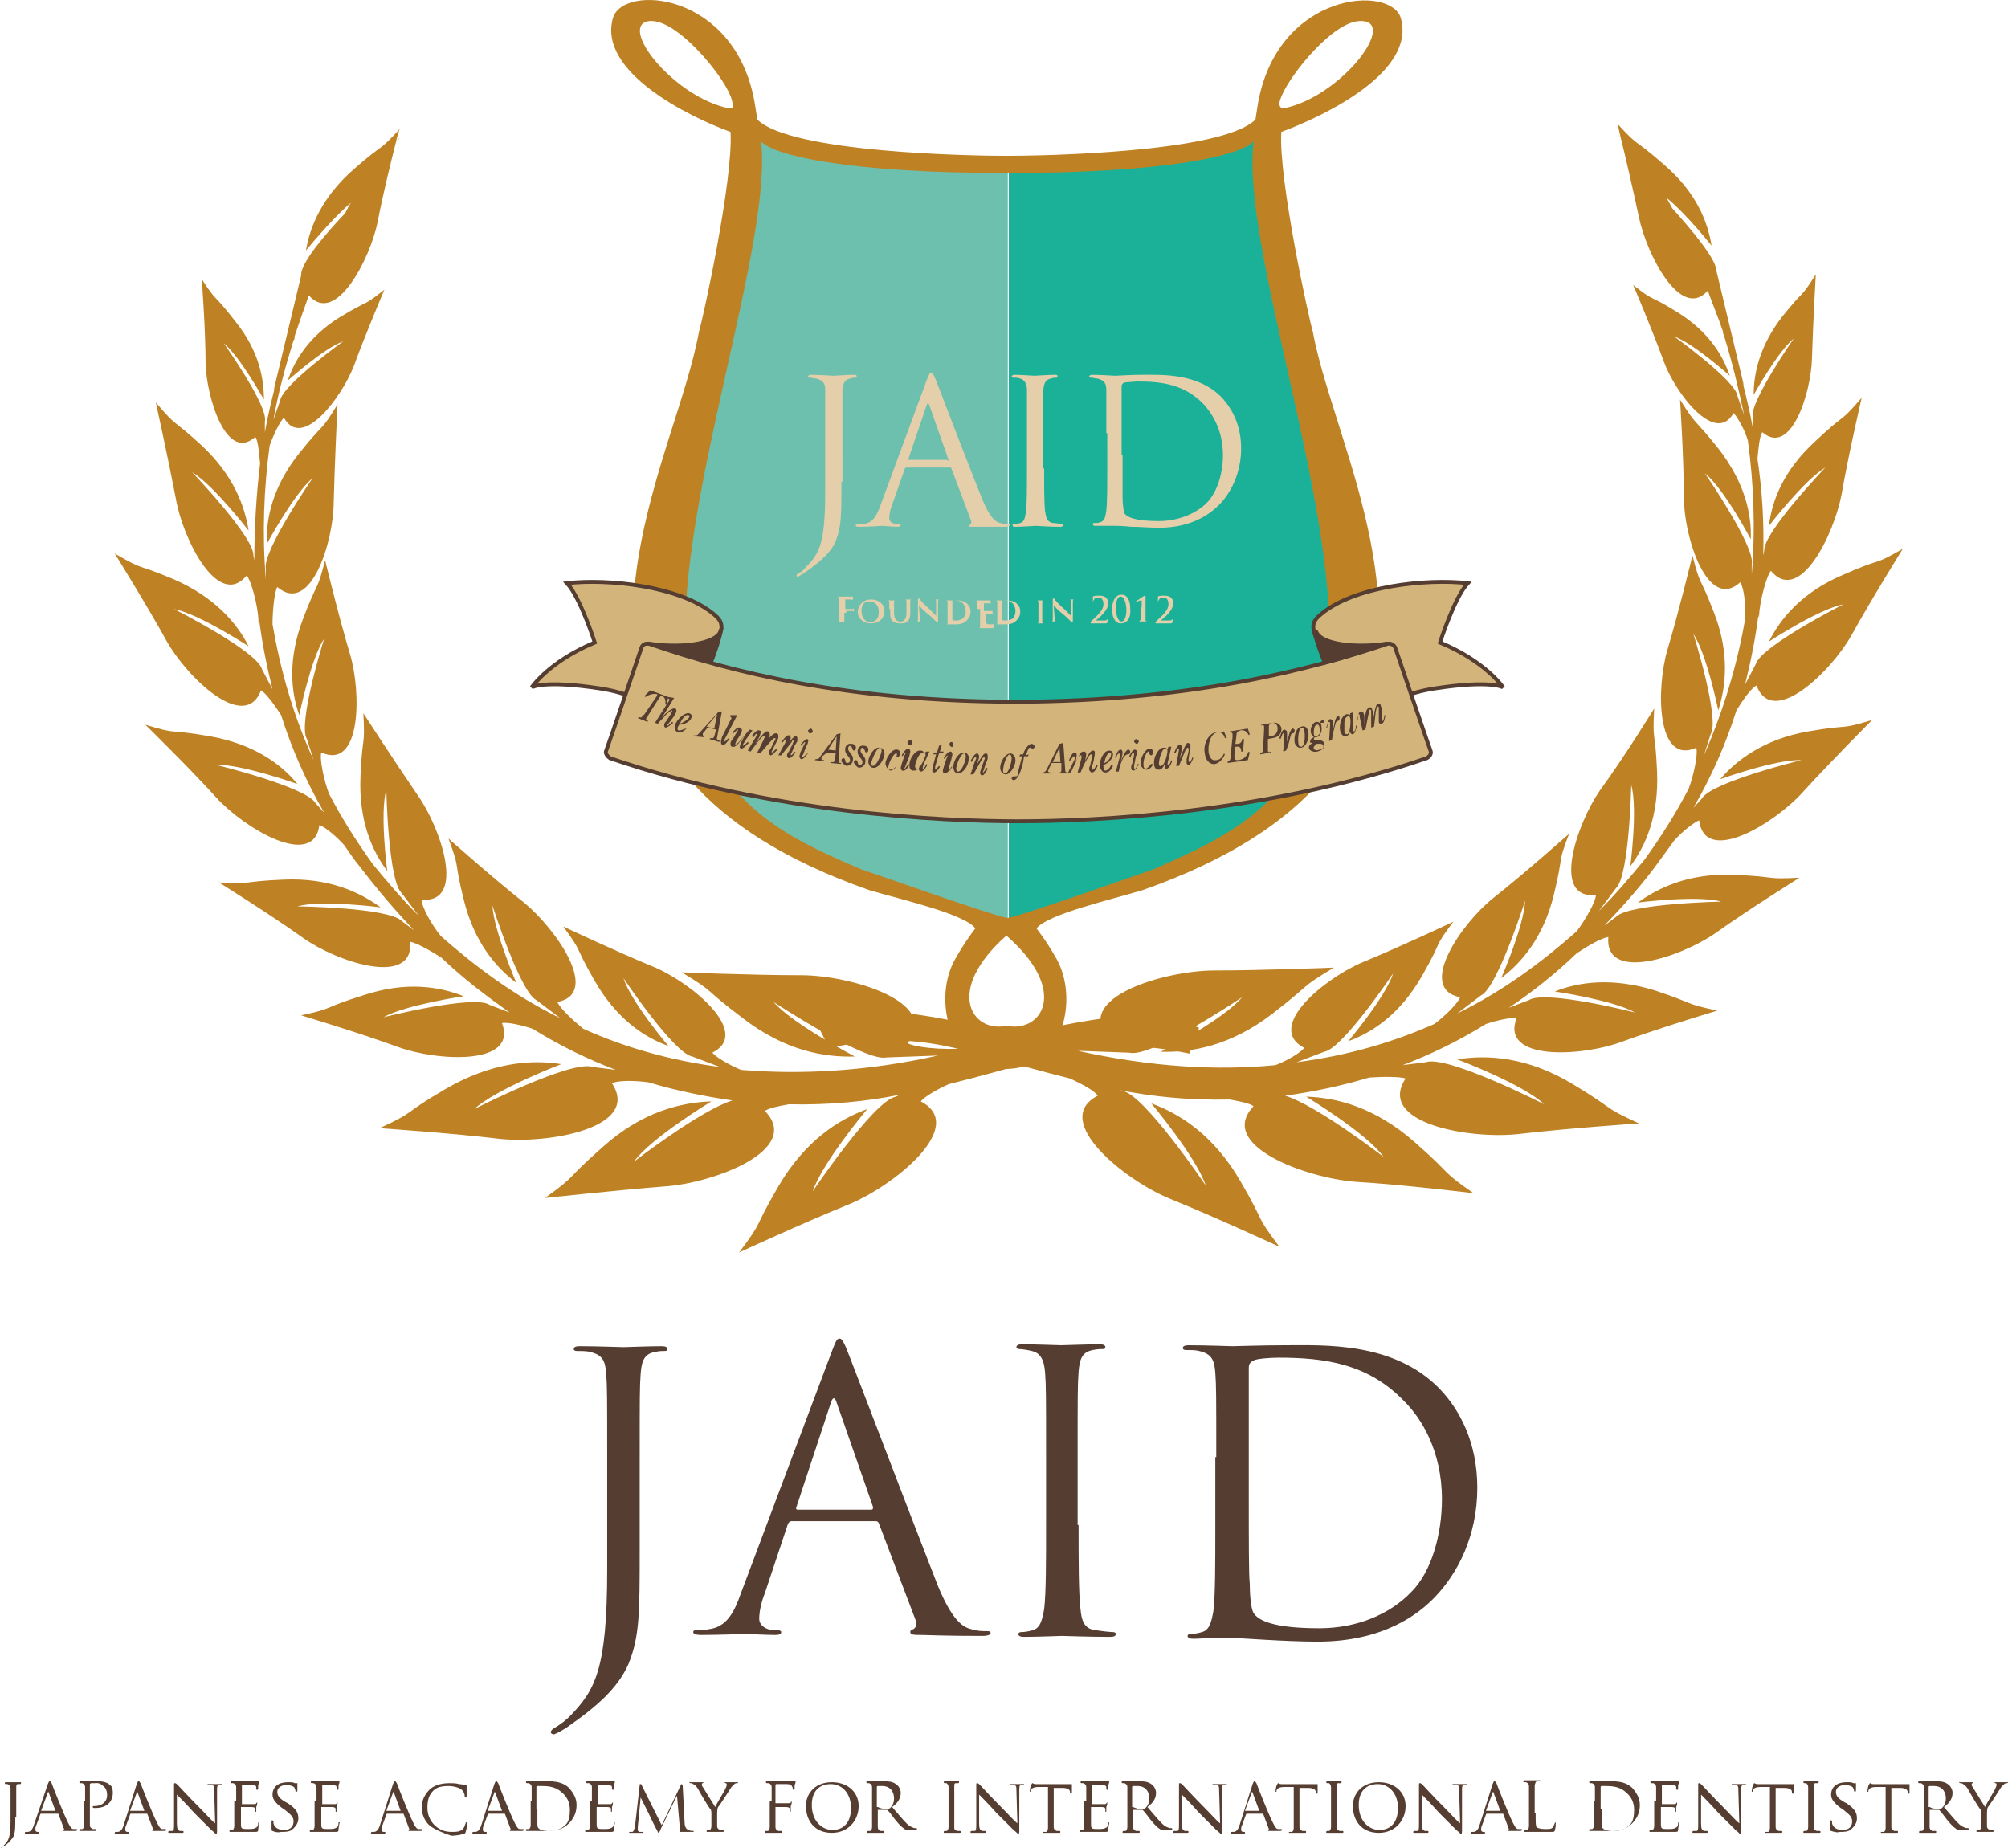 <?xml version="1.0" encoding="utf-8"?>
<!-- Generator: Adobe Illustrator 24.0.0, SVG Export Plug-In . SVG Version: 6.00 Build 0)  -->
<svg version="1.1" id="レイヤー_1" xmlns="http://www.w3.org/2000/svg" xmlns:xlink="http://www.w3.org/1999/xlink" x="0px"
	 y="0px" width="210px" height="193.3px" viewBox="0 0 210 193.3" style="enable-background:new 0 0 210 193.3;"
	 xml:space="preserve">
<style type="text/css">
	.st0{fill:#6CC0AD;}
	.st1{fill:#1AB198;}
	.st2{fill:none;}
	.st3{fill:#BE8224;}
	.st4{fill:#553E31;}
	.st5{fill:#E5CFAA;}
	.st6{fill:#D3B57B;stroke:#553E31;stroke-width:0.406;}
	.st7{fill:#553E31;stroke:#553E31;stroke-width:0.406;}
</style>
<g>
	<g>
		<path class="st0" d="M78,13.2c-1.3-0.6,3.4,4.9-7.9,46.8c-2.5,9.4,0.4,12.5,4.3,20.6c3.9,8,22.6,13.5,22.6,13.5l8.2,2.7
			c0,0,0.1,0,0.2,0V18C94.9,17.9,84.5,16.1,78,13.2z"/>
		<path class="st1" d="M135,31c-0.7-2.4-3.2-17.8-3.2-17.8c-7.5,3.4-17,4.8-26.3,4.7v78.7c1.2-0.3,7.8-1.8,19.4-7.3
			c12.9-6.2,16.1-15.2,17-19.5C142.9,65.6,135.8,33.4,135,31z"/>
	</g>
	<g>
		<path class="st2" d="M133.8,10.8c0.2-1.7,4.2-7,7.2-8.3c0.7-0.3,1.4-0.4,2-0.2c2.4,1-3.1,7.8-8.6,9
			C134,11.4,133.8,11.2,133.8,10.8z"/>
		<path class="st3" d="M146.5,1.9c-1-3.5-12.7-2.8-14.9,8.7c0,0,0,0,0,0c-0.1,0.6-0.2,1.2-0.3,1.9c-3.5,3.5-22.6,3.8-26,3.8h-0.1
			c-3.4,0-22.5-0.3-26-3.8c-0.1-0.7-0.2-1.3-0.3-1.9c0,0,0,0,0,0C76.8-0.9,65.1-1.7,64.1,1.9c-1.6,5.6,7.9,10.3,12.3,11.9
			c0.3,5-2.9,19.6-3.3,20.9c-0.6,3.3-1.9,7.2-3.2,11.3c-2.1,6.7-4.2,14.2-3.6,21.4c0.8,9.9,6.7,19.4,24.6,25.7c3.4,1,10,2.5,11.1,4
			c0,0-1.1,1.4-2.1,3.2c-2.3,4-0.9,11.4,5.3,11.5l0,0c0,0,0,0,0,0c0,0,0,0,0,0c0,0,0,0,0,0c0,0,0,0,0,0l0,0c0,0,0,0,0,0c0,0,0,0,0,0
			l0,0c0,0,0,0,0,0c0,0,0,0,0,0c0,0,0,0,0,0c0,0,0,0,0,0l0,0c6.1,0,7.6-7.4,5.3-11.5c-1-1.8-2.1-3.2-2.1-3.2c1.2-1.5,7.8-3,11.1-4
			c17.9-6.3,23.8-15.8,24.6-25.7c0.6-7.2-1.5-14.7-3.6-21.4c-1.3-4.2-2.6-8-3.2-11.3c-0.4-1.3-3.6-15.9-3.3-20.9
			C138.6,12.1,148.1,7.5,146.5,1.9z M76.1,11.3c-5.5-1.2-11-8-8.6-9c0.5-0.2,1.2-0.1,1.9,0.2c3,1.3,7.1,6.6,7.2,8.3
			C76.8,11.2,76.6,11.4,76.1,11.3z M105.3,107.3L105.3,107.3C105.3,107.3,105.3,107.3,105.3,107.3
			C105.3,107.3,105.3,107.3,105.3,107.3C105.3,107.3,105.3,107.3,105.3,107.3C105.3,107.3,105.3,107.3,105.3,107.3L105.3,107.3
			C105.3,107.3,105.3,107.3,105.3,107.3C105.3,107.3,105.3,107.3,105.3,107.3L105.3,107.3c-0.1,0-0.1,0-0.1,0c0,0,0,0,0,0
			c0,0,0,0,0,0c0,0,0,0,0,0v0c-3.6,0.7-6.4-3.7,0-9.4c0,0,0,0,0.1,0c0,0,0,0,0,0C111.8,103.6,109,108,105.3,107.3z M139,67.9
			c-0.8,15.6-10.5,19.5-18.3,23c-0.1,0-13.8,4.9-15.3,5.1c0,0,0,0,0,0c0,0,0,0-0.1,0c-1.4-0.2-15.2-5.1-15.3-5.1
			c-7.8-3.4-17.5-7.3-18.3-23c-0.8-15.6,9.1-42.3,7.9-53.1c1.4,1.5,9.3,3.3,25.6,3.3l0,0c0,0,0.1,0,0.1,0c0,0,0,0,0.1,0c0,0,0,0,0,0
			c0,0,0,0,0.1,0l0,0c16.3,0,24.2-1.8,25.6-3.3C129.8,25.6,139.7,52.2,139,67.9z M133.8,10.8c0.2-1.7,4.2-7,7.2-8.3
			c0.7-0.3,1.4-0.4,2-0.2c2.4,1-3.1,7.8-8.6,9C134,11.4,133.8,11.2,133.8,10.8z"/>
	</g>
	<g>
		<path class="st4" d="M1.6,190.1c0,1.1,0,1.5-0.2,2c-0.2,0.3-0.5,0.7-1,1c-0.1,0.1-0.2,0.1-0.3,0.2c0,0,0,0,0,0c0,0,0,0,0,0
			c0,0,0-0.1,0.1-0.1c0.1,0,0.2-0.1,0.2-0.2c0.5-0.5,0.7-0.8,0.7-2.5v-2c0-1.1,0-1.2,0-1.5c0-0.2-0.1-0.3-0.3-0.4
			c-0.1,0-0.2,0-0.2,0c0,0-0.1,0-0.1-0.1c0,0,0-0.1,0.1-0.1c0.3,0,0.8,0,0.8,0c0,0,0.5,0,0.7,0c0.1,0,0.1,0,0.1,0.1
			c0,0,0,0.1-0.1,0.1c0,0-0.1,0-0.2,0c-0.2,0-0.2,0.1-0.2,0.4c0,0.2,0,0.4,0,1.5V190.1z"/>
		<path class="st4" d="M5,186.6c0.1-0.2,0.1-0.3,0.2-0.3c0.1,0,0.1,0.1,0.2,0.2c0.1,0.3,1.2,3.1,1.7,4.1c0.3,0.6,0.4,0.7,0.6,0.7
			c0.1,0,0.2,0,0.3,0c0,0,0.1,0,0.1,0.1c0,0-0.1,0.1-0.2,0.1c-0.1,0-0.6,0-1.1,0c-0.1,0-0.2,0-0.2,0c0,0,0,0,0,0
			c0,0,0.1-0.1,0.1-0.2l-0.6-1.6c0,0,0,0-0.1,0H4.3c0,0-0.1,0-0.1,0.1l-0.4,1.1c-0.1,0.2-0.1,0.3-0.1,0.5c0,0.1,0.1,0.2,0.2,0.2H4
			c0.1,0,0.1,0,0.1,0.1c0,0,0,0.1-0.1,0.1c-0.2,0-0.5,0-0.6,0c-0.1,0-0.4,0-0.7,0c-0.1,0-0.1,0-0.1-0.1c0,0,0-0.1,0.1-0.1
			c0,0,0.2,0,0.2,0c0.3,0,0.5-0.3,0.6-0.6L5,186.6z M5.8,189.4C5.8,189.4,5.8,189.4,5.8,189.4l-0.7-1.9c0-0.1-0.1-0.1-0.1,0
			l-0.7,1.9c0,0,0,0,0,0H5.8z"/>
		<path class="st4" d="M8.9,188.4c0-1.1,0-1.2,0-1.5c0-0.2-0.1-0.3-0.3-0.4c-0.1,0-0.2,0-0.2,0c0,0-0.1,0-0.1-0.1c0,0,0-0.1,0.1-0.1
			c0.3,0,0.8,0,0.8,0c0.2,0,0.7,0,1,0c0.9,0,1.2,0.3,1.3,0.4c0.2,0.1,0.3,0.4,0.3,0.8c0,1-0.7,1.6-1.8,1.6c0,0-0.2,0-0.2,0
			c0,0-0.1,0-0.1-0.1c0-0.1,0-0.1,0.2-0.1c0.8,0,1.3-0.5,1.3-1.1c0-0.2,0-0.7-0.4-1c-0.4-0.4-0.8-0.3-0.9-0.3c-0.1,0-0.3,0-0.4,0
			c0,0-0.1,0.1-0.1,0.1v2.8c0,0.7,0,1.2,0,1.5c0,0.2,0.1,0.3,0.3,0.4c0.1,0,0.2,0,0.3,0c0,0,0.1,0,0.1,0.1c0,0,0,0.1-0.1,0.1
			c-0.4,0-0.8,0-0.9,0c0,0-0.5,0-0.7,0c-0.1,0-0.1,0-0.1-0.1c0,0,0-0.1,0.1-0.1c0.1,0,0.2,0,0.2,0c0.1,0,0.2-0.2,0.2-0.4
			c0-0.3,0-0.8,0-1.5V188.4z"/>
		<path class="st4" d="M14.3,186.6c0.1-0.2,0.1-0.3,0.2-0.3c0.1,0,0.1,0.1,0.2,0.2c0.1,0.3,1.2,3.1,1.7,4.1c0.3,0.6,0.4,0.7,0.6,0.7
			c0.1,0,0.2,0,0.3,0c0,0,0.1,0,0.1,0.1c0,0-0.1,0.1-0.2,0.1c-0.1,0-0.6,0-1.1,0c-0.1,0-0.2,0-0.2,0c0,0,0,0,0,0
			c0,0,0.1-0.1,0.1-0.2l-0.6-1.6c0,0,0,0-0.1,0h-1.6c0,0-0.1,0-0.1,0.1l-0.4,1.1c-0.1,0.2-0.1,0.3-0.1,0.5c0,0.1,0.1,0.2,0.2,0.2
			h0.1c0.1,0,0.1,0,0.1,0.1c0,0,0,0.1-0.1,0.1c-0.2,0-0.5,0-0.6,0c-0.1,0-0.4,0-0.7,0c-0.1,0-0.1,0-0.1-0.1c0,0,0-0.1,0.1-0.1
			c0,0,0.2,0,0.2,0c0.3,0,0.5-0.3,0.6-0.6L14.3,186.6z M15.1,189.4C15.1,189.4,15.1,189.4,15.1,189.4l-0.7-1.9c0-0.1-0.1-0.1-0.1,0
			l-0.7,1.9c0,0,0,0,0,0H15.1z"/>
		<path class="st4" d="M18.5,190.7c0,0.6,0.1,0.7,0.3,0.8c0.1,0,0.3,0,0.3,0c0,0,0.1,0,0.1,0.1c0,0,0,0.1-0.1,0.1
			c-0.4,0-0.7,0-0.7,0c-0.1,0-0.4,0-0.7,0c-0.1,0-0.1,0-0.1-0.1c0,0,0-0.1,0.1-0.1c0.1,0,0.2,0,0.3,0c0.2,0,0.2-0.2,0.2-0.8v-3.9
			c0-0.3,0-0.3,0.1-0.3c0.1,0,0.2,0.1,0.3,0.2c0.1,0.1,1.1,1.2,2.2,2.3c0.7,0.7,1.4,1.5,1.7,1.7l-0.1-3.4c0-0.4,0-0.6-0.3-0.6
			c-0.1,0-0.3,0-0.3,0c0,0-0.1,0-0.1-0.1c0,0,0.1,0,0.1,0c0.3,0,0.7,0,0.7,0s0.3,0,0.6,0c0.1,0,0.1,0,0.1,0c0,0,0,0.1-0.1,0.1
			c0,0-0.1,0-0.2,0c-0.2,0-0.2,0.2-0.2,0.6l0,4c0,0.4,0,0.5-0.1,0.5c-0.1,0-0.1-0.1-0.5-0.4c-0.1-0.1-1.1-1.1-1.8-1.8
			c-0.8-0.9-1.6-1.7-1.8-1.9L18.5,190.7z"/>
		<path class="st4" d="M24.7,188.4c0-1.1,0-1.2,0-1.5c0-0.2-0.1-0.3-0.3-0.4c-0.1,0-0.2,0-0.2,0c0,0-0.1,0-0.1-0.1
			c0,0,0-0.1,0.1-0.1c0.3,0,0.8,0,0.8,0c0,0,1.5,0,1.7,0c0.1,0,0.3,0,0.3,0c0,0,0.1,0,0.1,0c0,0,0,0,0,0.1c0,0,0,0.1-0.1,0.3
			c0,0.1,0,0.4,0,0.4c0,0,0,0.1-0.1,0.1c0,0-0.1,0-0.1-0.1c0,0,0-0.2,0-0.2c0-0.1-0.1-0.2-0.5-0.2c-0.1,0-0.9,0-1,0c0,0,0,0,0,0.1
			v1.8c0,0,0,0.1,0,0.1c0.1,0,1,0,1.2,0c0.2,0,0.3,0,0.3-0.1c0,0,0.1-0.1,0.1-0.1c0,0,0,0,0,0.1c0,0,0,0.2-0.1,0.4
			c0,0.1,0,0.4,0,0.4c0,0.1,0,0.1-0.1,0.1c0,0,0,0,0-0.1c0-0.1,0-0.1,0-0.2c0-0.1-0.1-0.2-0.4-0.2c-0.2,0-0.9,0-1.1,0c0,0,0,0,0,0
			v0.6c0,0.2,0,1,0,1.2c0,0.5,0.1,0.5,0.8,0.5c0.2,0,0.5,0,0.7-0.1c0.2-0.1,0.3-0.2,0.3-0.5c0-0.1,0-0.1,0.1-0.1s0,0.1,0,0.1
			s-0.1,0.5-0.1,0.7c0,0.2-0.1,0.2-0.4,0.2c-0.5,0-0.9,0-1.2,0c-0.3,0-0.5,0-0.6,0c0,0-0.2,0-0.3,0c-0.1,0-0.3,0-0.4,0
			c-0.1,0-0.1,0-0.1-0.1c0,0,0-0.1,0.1-0.1c0.1,0,0.2,0,0.2,0c0.1,0,0.2-0.2,0.2-0.4c0-0.3,0-0.8,0-1.5V188.4z"/>
		<path class="st4" d="M28.5,191.5c-0.1,0-0.1-0.1-0.1-0.3c0-0.3,0-0.6,0-0.7c0-0.1,0-0.1,0.1-0.1c0,0,0.1,0,0.1,0.1
			c0,0.1,0,0.2,0,0.2c0.1,0.5,0.6,0.7,1.1,0.7c0.7,0,1-0.4,1-0.9c0-0.5-0.3-0.7-0.9-1.2l-0.3-0.2c-0.8-0.6-1-1-1-1.4
			c0-0.8,0.6-1.3,1.6-1.3c0.3,0,0.6,0,0.7,0.1c0.1,0,0.2,0,0.2,0c0.1,0,0.1,0,0.1,0c0,0,0,0.3,0,0.7c0,0.1,0,0.2-0.1,0.2
			s-0.1,0-0.1-0.1c0-0.1-0.1-0.3-0.1-0.3c0-0.1-0.3-0.3-0.9-0.3c-0.5,0-0.9,0.3-0.9,0.7c0,0.4,0.2,0.7,0.9,1.1l0.2,0.1
			c0.9,0.6,1.1,1,1.1,1.6c0,0.4-0.2,0.8-0.7,1.2c-0.3,0.2-0.7,0.2-1.1,0.2C29.1,191.7,28.7,191.6,28.5,191.5z"/>
		<path class="st4" d="M33.1,188.4c0-1.1,0-1.2,0-1.5c0-0.2-0.1-0.3-0.3-0.4c-0.1,0-0.2,0-0.2,0c0,0-0.1,0-0.1-0.1
			c0,0,0-0.1,0.1-0.1c0.3,0,0.8,0,0.8,0c0,0,1.5,0,1.7,0c0.1,0,0.3,0,0.3,0c0,0,0.1,0,0.1,0c0,0,0,0,0,0.1c0,0,0,0.1-0.1,0.3
			c0,0.1,0,0.4,0,0.4c0,0,0,0.1-0.1,0.1c0,0-0.1,0-0.1-0.1c0,0,0-0.2,0-0.2c0-0.1-0.1-0.2-0.5-0.2c-0.1,0-0.9,0-1,0c0,0,0,0,0,0.1
			v1.8c0,0,0,0.1,0,0.1c0.1,0,1,0,1.2,0c0.2,0,0.3,0,0.3-0.1c0,0,0.1-0.1,0.1-0.1c0,0,0,0,0,0.1c0,0,0,0.2-0.1,0.4
			c0,0.1,0,0.4,0,0.4c0,0.1,0,0.1-0.1,0.1c0,0,0,0,0-0.1c0-0.1,0-0.1,0-0.2c0-0.1-0.1-0.2-0.4-0.2c-0.2,0-0.9,0-1.1,0c0,0,0,0,0,0
			v0.6c0,0.2,0,1,0,1.2c0,0.5,0.1,0.5,0.8,0.5c0.2,0,0.5,0,0.7-0.1c0.2-0.1,0.3-0.2,0.3-0.5c0-0.1,0-0.1,0.1-0.1s0,0.1,0,0.1
			s-0.1,0.5-0.1,0.7c0,0.2-0.1,0.2-0.4,0.2c-0.5,0-0.9,0-1.2,0c-0.3,0-0.5,0-0.6,0c0,0-0.2,0-0.3,0c-0.1,0-0.3,0-0.4,0
			c-0.1,0-0.1,0-0.1-0.1c0,0,0-0.1,0.1-0.1c0.1,0,0.2,0,0.2,0c0.1,0,0.2-0.2,0.2-0.4c0-0.3,0-0.8,0-1.5V188.4z"/>
		<path class="st4" d="M41.1,186.6c0.1-0.2,0.1-0.3,0.2-0.3c0.1,0,0.1,0.1,0.2,0.2c0.1,0.3,1.2,3.1,1.7,4.1c0.3,0.6,0.4,0.7,0.6,0.7
			c0.1,0,0.2,0,0.3,0c0,0,0.1,0,0.1,0.1c0,0-0.1,0.1-0.2,0.1c-0.1,0-0.6,0-1.1,0c-0.1,0-0.2,0-0.2,0c0,0,0,0,0,0
			c0,0,0.1-0.1,0.1-0.2l-0.6-1.6c0,0,0,0-0.1,0h-1.6c0,0-0.1,0-0.1,0.1l-0.4,1.1c-0.1,0.2-0.1,0.3-0.1,0.5c0,0.1,0.1,0.2,0.2,0.2
			h0.1c0.1,0,0.1,0,0.1,0.1c0,0,0,0.1-0.1,0.1c-0.2,0-0.5,0-0.6,0c-0.1,0-0.4,0-0.7,0c-0.1,0-0.1,0-0.1-0.1c0,0,0-0.1,0.1-0.1
			c0,0,0.2,0,0.2,0c0.3,0,0.5-0.3,0.6-0.6L41.1,186.6z M41.9,189.4C41.9,189.4,41.9,189.4,41.9,189.4l-0.7-1.9c0-0.1-0.1-0.1-0.1,0
			l-0.7,1.9c0,0,0,0,0,0H41.9z"/>
		<path class="st4" d="M45,191c-0.7-0.6-0.9-1.4-0.9-2c0-0.5,0.2-1.2,0.8-1.8c0.4-0.4,1.1-0.7,2.1-0.7c0.3,0,0.7,0,1,0.1
			c0.3,0,0.5,0.1,0.7,0.1c0.1,0,0.1,0,0.1,0.1c0,0.1,0,0.1,0,0.4c0,0.2,0,0.6,0,0.7c0,0.1,0,0.1-0.1,0.1c0,0-0.1,0-0.1-0.1
			c0-0.3-0.1-0.5-0.3-0.7c-0.2-0.2-0.8-0.4-1.4-0.4c-0.9,0-1.3,0.2-1.6,0.5c-0.5,0.5-0.6,1.1-0.6,1.8c0,1.3,1,2.5,2.5,2.5
			c0.5,0,0.9,0,1.2-0.3c0.2-0.2,0.2-0.4,0.3-0.6c0-0.1,0-0.1,0.1-0.1c0,0,0.1,0,0.1,0.1c0,0-0.1,0.6-0.2,0.9c0,0.1-0.1,0.2-0.2,0.2
			c-0.3,0.1-0.8,0.2-1.3,0.2C46.3,191.7,45.6,191.4,45,191z"/>
		<path class="st4" d="M51.7,186.6c0.1-0.2,0.1-0.3,0.2-0.3c0.1,0,0.1,0.1,0.2,0.2c0.1,0.3,1.2,3.1,1.7,4.1c0.3,0.6,0.4,0.7,0.6,0.7
			c0.1,0,0.2,0,0.3,0c0,0,0.1,0,0.1,0.1c0,0-0.1,0.1-0.2,0.1c-0.1,0-0.6,0-1.1,0c-0.1,0-0.2,0-0.2,0c0,0,0,0,0,0
			c0,0,0.1-0.1,0.1-0.2l-0.6-1.6c0,0,0,0-0.1,0h-1.6c0,0-0.1,0-0.1,0.1l-0.4,1.1c-0.1,0.2-0.1,0.3-0.1,0.5c0,0.1,0.1,0.2,0.2,0.2
			h0.1c0.1,0,0.1,0,0.1,0.1c0,0,0,0.1-0.1,0.1c-0.2,0-0.5,0-0.6,0c-0.1,0-0.4,0-0.7,0c-0.1,0-0.1,0-0.1-0.1c0,0,0-0.1,0.1-0.1
			c0,0,0.2,0,0.2,0c0.3,0,0.5-0.3,0.6-0.6L51.7,186.6z M52.5,189.4C52.5,189.4,52.5,189.4,52.5,189.4l-0.7-1.9c0-0.1-0.1-0.1-0.1,0
			l-0.7,1.9c0,0,0,0,0,0H52.5z"/>
		<path class="st4" d="M55.6,188.4c0-1.1,0-1.2,0-1.5c0-0.2-0.1-0.3-0.3-0.4c-0.1,0-0.2,0-0.2,0c0,0-0.1,0-0.1-0.1
			c0,0,0-0.1,0.1-0.1c0.3,0,0.8,0,0.8,0c0.1,0,0.5,0,0.9,0c0.7,0,2-0.1,2.8,0.8c0.3,0.4,0.7,0.9,0.7,1.7c0,0.9-0.4,1.5-0.8,1.9
			c-0.3,0.3-0.9,0.8-2.1,0.8c-0.3,0-0.7,0-1,0c-0.3,0-0.5,0-0.6,0c0,0-0.1,0-0.3,0c-0.1,0-0.3,0-0.4,0c-0.1,0-0.1,0-0.1-0.1
			c0,0,0-0.1,0.1-0.1c0.1,0,0.2,0,0.2,0c0.1,0,0.2-0.2,0.2-0.4c0-0.3,0-0.8,0-1.5V188.4z M56.2,189.2c0,0.7,0,1.3,0,1.5
			c0,0.2,0,0.4,0.1,0.5c0.1,0.1,0.3,0.3,1.2,0.3c0.6,0,1.2-0.2,1.6-0.6c0.4-0.3,0.5-1,0.5-1.6c0-0.9-0.4-1.4-0.7-1.7
			c-0.7-0.7-1.4-0.8-2.3-0.8c-0.1,0-0.4,0-0.4,0c-0.1,0-0.1,0.1-0.1,0.1V189.2z"/>
		<path class="st4" d="M61.9,188.4c0-1.1,0-1.2,0-1.5c0-0.2-0.1-0.3-0.3-0.4c-0.1,0-0.2,0-0.2,0c0,0-0.1,0-0.1-0.1
			c0,0,0-0.1,0.1-0.1c0.3,0,0.8,0,0.8,0c0,0,1.5,0,1.7,0c0.1,0,0.3,0,0.3,0c0,0,0.1,0,0.1,0c0,0,0,0,0,0.1c0,0,0,0.1-0.1,0.3
			c0,0.1,0,0.4,0,0.4c0,0,0,0.1-0.1,0.1c0,0-0.1,0-0.1-0.1c0,0,0-0.2,0-0.2c0-0.1-0.1-0.2-0.5-0.2c-0.1,0-0.9,0-1,0c0,0,0,0,0,0.1
			v1.8c0,0,0,0.1,0,0.1c0.1,0,1,0,1.2,0c0.2,0,0.3,0,0.3-0.1c0,0,0.1-0.1,0.1-0.1c0,0,0,0,0,0.1c0,0,0,0.2-0.1,0.4
			c0,0.1,0,0.4,0,0.4c0,0.1,0,0.1-0.1,0.1c0,0,0,0,0-0.1c0-0.1,0-0.1,0-0.2c0-0.1-0.1-0.2-0.4-0.2c-0.2,0-0.9,0-1.1,0c0,0,0,0,0,0
			v0.6c0,0.2,0,1,0,1.2c0,0.5,0.1,0.5,0.8,0.5c0.2,0,0.5,0,0.7-0.1c0.2-0.1,0.3-0.2,0.3-0.5c0-0.1,0-0.1,0.1-0.1c0,0,0,0.1,0,0.1
			s-0.1,0.5-0.1,0.7c0,0.2-0.1,0.2-0.4,0.2c-0.5,0-0.9,0-1.2,0c-0.3,0-0.5,0-0.6,0c0,0-0.2,0-0.3,0c-0.1,0-0.3,0-0.4,0
			c-0.1,0-0.1,0-0.1-0.1c0,0,0-0.1,0.1-0.1c0.1,0,0.2,0,0.2,0c0.1,0,0.2-0.2,0.2-0.4c0-0.3,0-0.8,0-1.5V188.4z"/>
		<path class="st4" d="M71.6,190.7c0,0.2,0.1,0.6,0.4,0.7c0.2,0.1,0.4,0.1,0.5,0.1c0,0,0.1,0,0.1,0c0,0-0.1,0.1-0.1,0.1
			c-0.2,0-0.9,0-1.2,0c-0.2,0-0.2,0-0.2-0.1c0,0,0,0,0-0.1c0,0,0-0.1,0-0.2l-0.3-3.4h0l-1.7,3.5c-0.1,0.3-0.2,0.4-0.2,0.4
			c-0.1,0-0.1-0.1-0.2-0.3c-0.2-0.3-0.6-1.2-0.8-1.6c-0.2-0.4-0.8-1.6-0.9-1.8h0l-0.3,3.1c0,0.1,0,0.2,0,0.3c0,0.1,0.1,0.2,0.2,0.2
			c0.1,0,0.2,0,0.3,0c0,0,0.1,0,0.1,0c0,0,0,0.1-0.1,0.1c-0.3,0-0.6,0-0.7,0c-0.1,0-0.4,0-0.6,0c-0.1,0-0.1,0-0.1-0.1c0,0,0,0,0.1,0
			c0.1,0,0.1,0,0.2,0c0.2,0,0.2-0.3,0.3-0.5l0.5-4.4c0-0.1,0-0.1,0.1-0.1c0,0,0.1,0,0.1,0.1l2.1,4.2l2-4.2c0-0.1,0.1-0.1,0.1-0.1
			c0,0,0.1,0.1,0.1,0.2L71.6,190.7z"/>
		<path class="st4" d="M74.4,189.8c0-0.4,0-0.5-0.2-0.7c-0.1-0.1-1-1.6-1.2-2c-0.2-0.3-0.3-0.4-0.5-0.5c-0.1-0.1-0.2-0.1-0.3-0.1
			c0,0-0.1,0-0.1-0.1s0,0,0.1,0c0.1,0,0.7,0,0.7,0c0,0,0.3,0,0.6,0c0.1,0,0.1,0,0.1,0c0,0,0,0-0.1,0.1c-0.1,0-0.1,0.1-0.1,0.1
			c0,0.1,0,0.2,0.1,0.3l1.3,2.1c0.1-0.3,1-1.7,1.1-2c0.1-0.2,0.1-0.3,0.1-0.3c0-0.1,0-0.2-0.1-0.2c-0.1,0-0.1,0-0.1-0.1
			c0,0,0,0,0.1,0c0.2,0,0.4,0,0.5,0c0,0,0.5,0,0.7,0c0,0,0.1,0,0.1,0c0,0,0,0.1-0.1,0.1c-0.1,0-0.2,0-0.3,0.1
			c-0.1,0.1-0.2,0.2-0.3,0.3c-0.2,0.3-1.2,1.9-1.4,2.1c-0.1,0.2-0.1,0.5-0.1,0.7v0.6c0,0.1,0,0.4,0,0.7c0,0.2,0.1,0.3,0.3,0.4
			c0.1,0,0.3,0,0.3,0c0,0,0.1,0,0.1,0.1c0,0,0,0.1-0.1,0.1c-0.4,0-0.8,0-0.9,0c0,0-0.5,0-0.7,0c-0.1,0-0.1,0-0.1-0.1
			c0,0,0-0.1,0.1-0.1c0.1,0,0.1,0,0.2,0c0.1,0,0.2-0.2,0.2-0.4c0-0.3,0-0.6,0-0.7V189.8z"/>
		<path class="st4" d="M80.7,188.4c0-1.1,0-1.2,0-1.5c0-0.2-0.1-0.3-0.3-0.4c-0.1,0-0.2,0-0.2,0c0,0-0.1,0-0.1-0.1
			c0,0,0-0.1,0.1-0.1c0.3,0,0.8,0,0.8,0c0.1,0,1.7,0,1.8,0c0.1,0,0.3,0,0.3,0c0,0,0.1,0,0.1,0c0,0,0,0,0,0.1c0,0,0,0.1-0.1,0.3
			c0,0.1,0,0.4,0,0.4c0,0,0,0.1-0.1,0.1c0,0-0.1,0-0.1-0.1c0-0.1,0-0.2-0.1-0.3c0-0.1-0.2-0.2-0.5-0.2l-1.1,0c0,0-0.1,0-0.1,0.1v1.8
			c0,0,0,0.1,0,0.1l1,0c0.1,0,0.2,0,0.3,0c0.2,0,0.3,0,0.3-0.1c0,0,0.1-0.1,0.1-0.1c0,0,0,0,0,0.1c0,0,0,0.2-0.1,0.4
			c0,0.1,0,0.4,0,0.5c0,0.1,0,0.1-0.1,0.1c0,0,0,0,0-0.1c0-0.1,0-0.2,0-0.2c0-0.1-0.1-0.2-0.4-0.2c-0.2,0-1,0-1.1,0c0,0,0,0,0,0.1
			v0.5c0,0.7,0,1.2,0,1.5c0,0.2,0.1,0.3,0.3,0.4c0.1,0,0.3,0,0.3,0c0,0,0.1,0,0.1,0.1c0,0,0,0.1-0.1,0.1c-0.4,0-0.8,0-0.9,0
			c0,0-0.5,0-0.7,0c-0.1,0-0.1,0-0.1-0.1c0,0,0-0.1,0.1-0.1c0.1,0,0.2,0,0.2,0c0.1,0,0.2-0.2,0.2-0.4c0-0.3,0-0.8,0-1.5V188.4z"/>
		<path class="st4" d="M87,186.4c1.6,0,2.8,1,2.8,2.5c0,1.5-1.1,2.8-2.8,2.8c-1.9,0-2.7-1.4-2.7-2.7C84.2,187.9,85,186.4,87,186.4z
			 M87.1,191.4c0.6,0,1.9-0.3,1.9-2.3c0-1.6-1-2.5-2.1-2.5c-1.2,0-2,0.7-2,2.2C84.9,190.4,85.9,191.4,87.1,191.4z"/>
		<path class="st4" d="M91.2,188.4c0-1.1,0-1.2,0-1.5c0-0.2-0.1-0.3-0.3-0.4c-0.1,0-0.2,0-0.2,0c0,0-0.1,0-0.1-0.1
			c0,0,0-0.1,0.1-0.1c0.3,0,0.8,0,0.8,0c0.1,0,0.7,0,0.9,0c0.4,0,0.9,0,1.3,0.3c0.2,0.1,0.5,0.5,0.5,0.9c0,0.5-0.2,1-0.9,1.5
			c0.6,0.7,1.1,1.3,1.5,1.7c0.4,0.4,0.6,0.4,0.8,0.5c0.1,0,0.2,0,0.2,0c0,0,0.1,0,0.1,0.1c0,0,0,0.1-0.2,0.1h-0.4
			c-0.4,0-0.6,0-0.7-0.1c-0.3-0.2-0.6-0.5-1-1c-0.3-0.4-0.6-0.8-0.8-1c0,0,0,0-0.1,0l-0.9,0c0,0,0,0,0,0.1v0.2c0,0.7,0,1.2,0,1.5
			c0,0.2,0.1,0.3,0.3,0.4c0.1,0,0.2,0,0.3,0c0,0,0.1,0,0.1,0.1c0,0,0,0.1-0.1,0.1c-0.4,0-0.8,0-0.9,0c0,0-0.5,0-0.7,0
			c-0.1,0-0.1,0-0.1-0.1c0,0,0-0.1,0.1-0.1c0.1,0,0.2,0,0.2,0c0.1,0,0.2-0.2,0.2-0.4c0-0.3,0-0.8,0-1.5V188.4z M91.8,189
			C91.8,189,91.8,189.1,91.8,189c0.2,0.1,0.5,0.2,0.8,0.2c0.2,0,0.4,0,0.5-0.1c0.2-0.2,0.4-0.5,0.4-1c0-0.8-0.5-1.3-1.2-1.3
			c-0.2,0-0.4,0-0.5,0c0,0-0.1,0-0.1,0.1V189z"/>
		<path class="st4" d="M99.8,189.6c0,0.7,0,1.2,0,1.5c0,0.2,0,0.3,0.3,0.4c0.1,0,0.3,0,0.3,0c0,0,0.1,0,0.1,0.1c0,0,0,0.1-0.1,0.1
			c-0.4,0-0.8,0-0.9,0c0,0-0.5,0-0.7,0c-0.1,0-0.1,0-0.1-0.1c0,0,0-0.1,0.1-0.1c0.1,0,0.2,0,0.2,0c0.1,0,0.2-0.2,0.2-0.4
			c0-0.3,0-0.8,0-1.5v-1.2c0-1.1,0-1.2,0-1.5c0-0.2-0.1-0.3-0.2-0.4c-0.1,0-0.2,0-0.2,0c0,0-0.1,0-0.1-0.1c0,0,0-0.1,0.1-0.1
			c0.2,0,0.7,0,0.7,0c0,0,0.5,0,0.7,0c0.1,0,0.1,0,0.1,0.1c0,0,0,0.1-0.1,0.1c0,0-0.1,0-0.2,0c-0.2,0-0.2,0.1-0.2,0.4
			c0,0.2,0,0.4,0,1.5V189.6z"/>
		<path class="st4" d="M102.4,190.7c0,0.6,0.1,0.7,0.3,0.8c0.1,0,0.3,0,0.3,0c0,0,0.1,0,0.1,0.1c0,0,0,0.1-0.1,0.1
			c-0.4,0-0.7,0-0.7,0s-0.4,0-0.7,0c-0.1,0-0.1,0-0.1-0.1c0,0,0-0.1,0.1-0.1c0.1,0,0.2,0,0.3,0c0.2,0,0.2-0.2,0.2-0.8v-3.9
			c0-0.3,0-0.3,0.1-0.3c0.1,0,0.2,0.1,0.3,0.2c0.1,0.1,1.1,1.2,2.2,2.3c0.7,0.7,1.4,1.5,1.7,1.7l-0.1-3.4c0-0.4,0-0.6-0.3-0.6
			c-0.1,0-0.3,0-0.3,0c0,0-0.1,0-0.1-0.1c0,0,0.1,0,0.1,0c0.3,0,0.7,0,0.7,0s0.3,0,0.6,0c0.1,0,0.1,0,0.1,0c0,0,0,0.1-0.1,0.1
			c0,0-0.1,0-0.2,0c-0.2,0-0.2,0.2-0.2,0.6l0,4c0,0.4,0,0.5-0.1,0.5c-0.1,0-0.1-0.1-0.5-0.4c-0.1-0.1-1.1-1.1-1.8-1.8
			c-0.8-0.9-1.6-1.7-1.8-1.9L102.4,190.7z"/>
		<path class="st4" d="M110.2,189.6c0,0.7,0,1.2,0,1.5c0,0.2,0.1,0.3,0.3,0.4c0.1,0,0.3,0,0.3,0c0,0,0.1,0,0.1,0.1
			c0,0,0,0.1-0.1,0.1c-0.4,0-0.8,0-0.9,0c0,0-0.5,0-0.7,0c-0.1,0-0.1,0-0.1-0.1c0,0,0,0,0.1,0c0.1,0,0.1,0,0.2,0
			c0.1,0,0.2-0.2,0.2-0.4c0-0.3,0-0.8,0-1.5v-2.8l-1,0c-0.4,0-0.6,0.1-0.7,0.2c-0.1,0.1-0.1,0.2-0.1,0.2c0,0.1,0,0.1-0.1,0.1
			c0,0,0,0,0-0.1c0-0.1,0.1-0.7,0.2-0.7c0,0,0-0.1,0.1-0.1c0,0,0.1,0.1,0.3,0.1c0.2,0,0.5,0,0.5,0h2.6c0.2,0,0.4,0,0.5,0
			c0.1,0,0.2,0,0.2,0c0,0,0,0,0,0.1c0,0.2,0,0.7,0,0.8c0,0.1,0,0.1-0.1,0.1c0,0,0,0-0.1-0.1l0-0.1c0-0.2-0.2-0.4-0.8-0.4l-0.9,0
			V189.6z"/>
		<path class="st4" d="M113.6,188.4c0-1.1,0-1.2,0-1.5c0-0.2-0.1-0.3-0.3-0.4c-0.1,0-0.2,0-0.2,0c0,0-0.1,0-0.1-0.1
			c0,0,0-0.1,0.1-0.1c0.3,0,0.8,0,0.8,0c0,0,1.5,0,1.7,0c0.1,0,0.3,0,0.3,0c0,0,0.1,0,0.1,0c0,0,0,0,0,0.1c0,0,0,0.1-0.1,0.3
			c0,0.1,0,0.4,0,0.4c0,0,0,0.1-0.1,0.1c0,0-0.1,0-0.1-0.1c0,0,0-0.2,0-0.2c0-0.1-0.1-0.2-0.5-0.2c-0.1,0-0.9,0-1,0c0,0,0,0,0,0.1
			v1.8c0,0,0,0.1,0,0.1c0.1,0,1,0,1.2,0c0.2,0,0.3,0,0.3-0.1c0,0,0.1-0.1,0.1-0.1c0,0,0,0,0,0.1c0,0,0,0.2-0.1,0.4
			c0,0.1,0,0.4,0,0.4c0,0.1,0,0.1-0.1,0.1c0,0,0,0,0-0.1c0-0.1,0-0.1,0-0.2c0-0.1-0.1-0.2-0.4-0.2c-0.2,0-0.9,0-1.1,0c0,0,0,0,0,0
			v0.6c0,0.2,0,1,0,1.2c0,0.5,0.1,0.5,0.8,0.5c0.2,0,0.5,0,0.7-0.1c0.2-0.1,0.3-0.2,0.3-0.5c0-0.1,0-0.1,0.1-0.1c0,0,0,0.1,0,0.1
			s-0.1,0.5-0.1,0.7c0,0.2-0.1,0.2-0.4,0.2c-0.5,0-0.9,0-1.2,0c-0.3,0-0.5,0-0.6,0c0,0-0.2,0-0.3,0c-0.1,0-0.3,0-0.4,0
			c-0.1,0-0.1,0-0.1-0.1c0,0,0-0.1,0.1-0.1c0.1,0,0.2,0,0.2,0c0.1,0,0.2-0.2,0.2-0.4c0-0.3,0-0.8,0-1.5V188.4z"/>
		<path class="st4" d="M117.9,188.4c0-1.1,0-1.2,0-1.5c0-0.2-0.1-0.3-0.3-0.4c-0.1,0-0.2,0-0.2,0c0,0-0.1,0-0.1-0.1
			c0,0,0-0.1,0.1-0.1c0.3,0,0.8,0,0.8,0c0.1,0,0.7,0,0.9,0c0.4,0,0.9,0,1.3,0.3c0.2,0.1,0.5,0.5,0.5,0.9c0,0.5-0.2,1-0.9,1.5
			c0.6,0.7,1.1,1.3,1.5,1.7c0.4,0.4,0.6,0.4,0.8,0.5c0.1,0,0.2,0,0.2,0c0,0,0.1,0,0.1,0.1c0,0,0,0.1-0.2,0.1H122
			c-0.4,0-0.6,0-0.7-0.1c-0.3-0.2-0.6-0.5-1-1c-0.3-0.4-0.6-0.8-0.8-1c0,0,0,0-0.1,0l-0.9,0c0,0,0,0,0,0.1v0.2c0,0.7,0,1.2,0,1.5
			c0,0.2,0.1,0.3,0.3,0.4c0.1,0,0.2,0,0.3,0c0,0,0.1,0,0.1,0.1c0,0,0,0.1-0.1,0.1c-0.4,0-0.8,0-0.9,0c0,0-0.5,0-0.7,0
			c-0.1,0-0.1,0-0.1-0.1c0,0,0-0.1,0.1-0.1c0.1,0,0.2,0,0.2,0c0.1,0,0.2-0.2,0.2-0.4c0-0.3,0-0.8,0-1.5V188.4z M118.5,189
			C118.5,189,118.6,189.1,118.5,189c0.2,0.1,0.5,0.2,0.8,0.2c0.2,0,0.4,0,0.5-0.1c0.2-0.2,0.4-0.5,0.4-1c0-0.8-0.5-1.3-1.2-1.3
			c-0.2,0-0.4,0-0.5,0c0,0-0.1,0-0.1,0.1V189z"/>
		<path class="st4" d="M123.6,190.7c0,0.6,0.1,0.7,0.3,0.8c0.1,0,0.3,0,0.3,0c0,0,0.1,0,0.1,0.1c0,0,0,0.1-0.1,0.1
			c-0.4,0-0.7,0-0.7,0c-0.1,0-0.4,0-0.7,0c-0.1,0-0.1,0-0.1-0.1c0,0,0-0.1,0.1-0.1c0.1,0,0.2,0,0.3,0c0.2,0,0.2-0.2,0.2-0.8v-3.9
			c0-0.3,0-0.3,0.1-0.3c0.1,0,0.2,0.1,0.3,0.2c0.1,0.1,1.1,1.2,2.2,2.3c0.7,0.7,1.4,1.5,1.7,1.7l-0.1-3.4c0-0.4,0-0.6-0.3-0.6
			c-0.1,0-0.3,0-0.3,0c0,0-0.1,0-0.1-0.1c0,0,0.1,0,0.1,0c0.3,0,0.7,0,0.7,0c0.1,0,0.3,0,0.6,0c0.1,0,0.1,0,0.1,0c0,0,0,0.1-0.1,0.1
			c0,0-0.1,0-0.2,0c-0.2,0-0.2,0.2-0.2,0.6l0,4c0,0.4,0,0.5-0.1,0.5c-0.1,0-0.1-0.1-0.5-0.4c-0.1-0.1-1.1-1.1-1.8-1.8
			c-0.8-0.9-1.6-1.7-1.8-1.9L123.6,190.7z"/>
		<path class="st4" d="M131,186.6c0.1-0.2,0.1-0.3,0.2-0.3c0.1,0,0.1,0.1,0.2,0.2c0.1,0.3,1.2,3.1,1.7,4.1c0.3,0.6,0.4,0.7,0.6,0.7
			c0.1,0,0.2,0,0.3,0c0,0,0.1,0,0.1,0.1c0,0-0.1,0.1-0.2,0.1c-0.1,0-0.6,0-1.1,0c-0.1,0-0.2,0-0.2,0c0,0,0,0,0,0
			c0,0,0.1-0.1,0.1-0.2l-0.6-1.6c0,0,0,0-0.1,0h-1.6c0,0-0.1,0-0.1,0.1l-0.4,1.1c-0.1,0.2-0.1,0.3-0.1,0.5c0,0.1,0.1,0.2,0.2,0.2
			h0.1c0.1,0,0.1,0,0.1,0.1c0,0,0,0.1-0.1,0.1c-0.2,0-0.5,0-0.6,0c-0.1,0-0.4,0-0.7,0c-0.1,0-0.1,0-0.1-0.1c0,0,0-0.1,0.1-0.1
			c0,0,0.2,0,0.2,0c0.3,0,0.5-0.3,0.6-0.6L131,186.6z M131.7,189.4C131.8,189.4,131.8,189.4,131.7,189.4l-0.7-1.9
			c0-0.1-0.1-0.1-0.1,0l-0.7,1.9c0,0,0,0,0,0H131.7z"/>
		<path class="st4" d="M135.9,189.6c0,0.7,0,1.2,0,1.5c0,0.2,0.1,0.3,0.3,0.4c0.1,0,0.3,0,0.3,0c0,0,0.1,0,0.1,0.1
			c0,0,0,0.1-0.1,0.1c-0.4,0-0.8,0-0.9,0c0,0-0.5,0-0.7,0c-0.1,0-0.1,0-0.1-0.1c0,0,0,0,0.1,0c0.1,0,0.1,0,0.2,0
			c0.1,0,0.2-0.2,0.2-0.4c0-0.3,0-0.8,0-1.5v-2.8l-1,0c-0.4,0-0.6,0.1-0.7,0.2c-0.1,0.1-0.1,0.2-0.1,0.2c0,0.1,0,0.1-0.1,0.1
			c0,0,0,0,0-0.1c0-0.1,0.1-0.7,0.2-0.7c0,0,0-0.1,0.1-0.1c0,0,0.1,0.1,0.3,0.1c0.2,0,0.5,0,0.5,0h2.6c0.2,0,0.4,0,0.5,0
			c0.1,0,0.2,0,0.2,0s0,0,0,0.1c0,0.2,0,0.7,0,0.8c0,0.1,0,0.1-0.1,0.1c0,0,0,0-0.1-0.1l0-0.1c0-0.2-0.2-0.4-0.8-0.4l-0.9,0V189.6z"
			/>
		<path class="st4" d="M139.8,189.6c0,0.7,0,1.2,0,1.5c0,0.2,0,0.3,0.3,0.4c0.1,0,0.3,0,0.3,0c0,0,0.1,0,0.1,0.1c0,0,0,0.1-0.1,0.1
			c-0.4,0-0.8,0-0.9,0c0,0-0.5,0-0.7,0c-0.1,0-0.1,0-0.1-0.1c0,0,0-0.1,0.1-0.1c0.1,0,0.2,0,0.2,0c0.1,0,0.2-0.2,0.2-0.4
			c0-0.3,0-0.8,0-1.5v-1.2c0-1.1,0-1.2,0-1.5c0-0.2-0.1-0.3-0.2-0.4c-0.1,0-0.2,0-0.2,0c0,0-0.1,0-0.1-0.1c0,0,0-0.1,0.1-0.1
			c0.2,0,0.7,0,0.7,0c0,0,0.5,0,0.7,0c0.1,0,0.1,0,0.1,0.1c0,0,0,0.1-0.1,0.1c0,0-0.1,0-0.2,0c-0.2,0-0.2,0.1-0.2,0.4
			c0,0.2,0,0.4,0,1.5V189.6z"/>
		<path class="st4" d="M144.2,186.4c1.6,0,2.8,1,2.8,2.5c0,1.5-1.1,2.8-2.8,2.8c-1.9,0-2.7-1.4-2.7-2.7
			C141.4,187.9,142.2,186.4,144.2,186.4z M144.3,191.4c0.6,0,1.9-0.3,1.9-2.3c0-1.6-1-2.5-2.1-2.5c-1.2,0-2,0.7-2,2.2
			C142.1,190.4,143.1,191.4,144.3,191.4z"/>
		<path class="st4" d="M148.7,190.7c0,0.6,0.1,0.7,0.3,0.8c0.1,0,0.3,0,0.3,0c0,0,0.1,0,0.1,0.1c0,0,0,0.1-0.1,0.1
			c-0.4,0-0.7,0-0.7,0c-0.1,0-0.4,0-0.7,0c-0.1,0-0.1,0-0.1-0.1c0,0,0-0.1,0.1-0.1c0.1,0,0.2,0,0.3,0c0.2,0,0.2-0.2,0.2-0.8v-3.9
			c0-0.3,0-0.3,0.1-0.3c0.1,0,0.2,0.1,0.3,0.2c0.1,0.1,1.1,1.2,2.2,2.3c0.7,0.7,1.4,1.5,1.7,1.7l-0.1-3.4c0-0.4,0-0.6-0.3-0.6
			c-0.1,0-0.3,0-0.3,0c0,0-0.1,0-0.1-0.1c0,0,0.1,0,0.1,0c0.3,0,0.7,0,0.7,0c0.1,0,0.3,0,0.6,0c0.1,0,0.1,0,0.1,0c0,0,0,0.1-0.1,0.1
			c0,0-0.1,0-0.2,0c-0.2,0-0.2,0.2-0.2,0.6l0,4c0,0.4,0,0.5-0.1,0.5c-0.1,0-0.1-0.1-0.5-0.4c-0.1-0.1-1.1-1.1-1.8-1.8
			c-0.8-0.9-1.6-1.7-1.8-1.9L148.7,190.7z"/>
		<path class="st4" d="M156.1,186.6c0.1-0.2,0.1-0.3,0.2-0.3c0.1,0,0.1,0.1,0.2,0.2c0.1,0.3,1.2,3.1,1.7,4.1
			c0.3,0.6,0.4,0.7,0.6,0.7c0.1,0,0.2,0,0.3,0c0,0,0.1,0,0.1,0.1c0,0-0.1,0.1-0.2,0.1c-0.1,0-0.6,0-1.1,0c-0.1,0-0.2,0-0.2,0
			c0,0,0,0,0,0c0,0,0.1-0.1,0.1-0.2l-0.6-1.6c0,0,0,0-0.1,0h-1.6c0,0-0.1,0-0.1,0.1l-0.4,1.1c-0.1,0.2-0.1,0.3-0.1,0.5
			c0,0.1,0.1,0.2,0.2,0.2h0.1c0.1,0,0.1,0,0.1,0.1c0,0,0,0.1-0.1,0.1c-0.2,0-0.5,0-0.6,0c-0.1,0-0.4,0-0.7,0c-0.1,0-0.1,0-0.1-0.1
			c0,0,0-0.1,0.1-0.1c0,0,0.2,0,0.2,0c0.3,0,0.5-0.3,0.6-0.6L156.1,186.6z M156.9,189.4C156.9,189.4,156.9,189.4,156.9,189.4
			l-0.7-1.9c0-0.1-0.1-0.1-0.1,0l-0.7,1.9c0,0,0,0,0,0H156.9z"/>
		<path class="st4" d="M160.6,189.6c0,1,0,1.4,0.1,1.5c0.1,0.1,0.4,0.2,0.9,0.2c0.4,0,0.7,0,0.8-0.2c0.1-0.1,0.1-0.2,0.2-0.4
			c0,0,0-0.1,0.1-0.1c0,0,0,0,0,0.1c0,0.1,0,0.5-0.1,0.7c0,0.2-0.1,0.2-0.4,0.2c-0.5,0-0.9,0-1.2,0c-0.3,0-0.6,0-0.8,0
			c0,0-0.2,0-0.3,0c-0.1,0-0.3,0-0.4,0c-0.1,0-0.1,0-0.1-0.1c0,0,0-0.1,0.1-0.1c0.1,0,0.2,0,0.2,0c0.1,0,0.2-0.2,0.2-0.4
			c0-0.3,0-0.8,0-1.5v-1.2c0-1.1,0-1.2,0-1.5c0-0.2-0.1-0.3-0.3-0.4c-0.1,0-0.2,0-0.2,0c0,0-0.1,0-0.1-0.1c0,0,0-0.1,0.1-0.1
			c0.3,0,0.8,0,0.8,0c0,0,0.6,0,0.8,0c0.1,0,0.1,0,0.1,0.1c0,0,0,0-0.1,0c0,0-0.2,0-0.2,0c-0.2,0-0.2,0.1-0.3,0.4c0,0.2,0,0.4,0,1.5
			V189.6z"/>
		<path class="st4" d="M166.8,188.4c0-1.1,0-1.2,0-1.5c0-0.2-0.1-0.3-0.3-0.4c-0.1,0-0.2,0-0.2,0c0,0-0.1,0-0.1-0.1
			c0,0,0-0.1,0.1-0.1c0.3,0,0.8,0,0.8,0c0.1,0,0.5,0,0.9,0c0.7,0,2-0.1,2.8,0.8c0.3,0.4,0.7,0.9,0.7,1.7c0,0.9-0.4,1.5-0.8,1.9
			c-0.3,0.3-0.9,0.8-2.1,0.8c-0.3,0-0.7,0-1,0c-0.3,0-0.5,0-0.6,0c0,0-0.1,0-0.3,0c-0.1,0-0.3,0-0.4,0c-0.1,0-0.1,0-0.1-0.1
			c0,0,0-0.1,0.1-0.1c0.1,0,0.2,0,0.2,0c0.1,0,0.2-0.2,0.2-0.4c0-0.3,0-0.8,0-1.5V188.4z M167.5,189.2c0,0.7,0,1.3,0,1.5
			c0,0.2,0,0.4,0.1,0.5c0.1,0.1,0.3,0.3,1.2,0.3c0.6,0,1.2-0.2,1.6-0.6c0.4-0.3,0.5-1,0.5-1.6c0-0.9-0.4-1.4-0.7-1.7
			c-0.7-0.7-1.4-0.8-2.3-0.8c-0.1,0-0.4,0-0.4,0c-0.1,0-0.1,0.1-0.1,0.1V189.2z"/>
		<path class="st4" d="M173.2,188.4c0-1.1,0-1.2,0-1.5c0-0.2-0.1-0.3-0.3-0.4c-0.1,0-0.2,0-0.2,0c0,0-0.1,0-0.1-0.1
			c0,0,0-0.1,0.1-0.1c0.3,0,0.8,0,0.8,0c0,0,1.5,0,1.7,0c0.1,0,0.3,0,0.3,0c0,0,0.1,0,0.1,0c0,0,0,0,0,0.1c0,0,0,0.1-0.1,0.3
			c0,0.1,0,0.4,0,0.4c0,0,0,0.1-0.1,0.1c0,0-0.1,0-0.1-0.1c0,0,0-0.2,0-0.2c0-0.1-0.1-0.2-0.5-0.2c-0.1,0-0.9,0-1,0c0,0,0,0,0,0.1
			v1.8c0,0,0,0.1,0,0.1c0.1,0,1,0,1.2,0c0.2,0,0.3,0,0.3-0.1c0,0,0.1-0.1,0.1-0.1c0,0,0,0,0,0.1c0,0,0,0.2-0.1,0.4
			c0,0.1,0,0.4,0,0.4c0,0.1,0,0.1-0.1,0.1c0,0,0,0,0-0.1c0-0.1,0-0.1,0-0.2c0-0.1-0.1-0.2-0.4-0.2c-0.2,0-0.9,0-1.1,0c0,0,0,0,0,0
			v0.6c0,0.2,0,1,0,1.2c0,0.5,0.1,0.5,0.8,0.5c0.2,0,0.5,0,0.7-0.1c0.2-0.1,0.3-0.2,0.3-0.5c0-0.1,0-0.1,0.1-0.1s0,0.1,0,0.1
			s-0.1,0.5-0.1,0.7c0,0.2-0.1,0.2-0.4,0.2c-0.5,0-0.9,0-1.2,0c-0.3,0-0.5,0-0.6,0c0,0-0.2,0-0.3,0c-0.1,0-0.3,0-0.4,0
			c-0.1,0-0.1,0-0.1-0.1c0,0,0-0.1,0.1-0.1c0.1,0,0.2,0,0.2,0c0.1,0,0.2-0.2,0.2-0.4c0-0.3,0-0.8,0-1.5V188.4z"/>
		<path class="st4" d="M177.9,190.7c0,0.6,0.1,0.7,0.3,0.8c0.1,0,0.3,0,0.3,0c0,0,0.1,0,0.1,0.1c0,0,0,0.1-0.1,0.1
			c-0.4,0-0.7,0-0.7,0c-0.1,0-0.4,0-0.7,0c-0.1,0-0.1,0-0.1-0.1c0,0,0-0.1,0.1-0.1c0.1,0,0.2,0,0.3,0c0.2,0,0.2-0.2,0.2-0.8v-3.9
			c0-0.3,0-0.3,0.1-0.3c0.1,0,0.2,0.1,0.3,0.2c0.1,0.1,1.1,1.2,2.2,2.3c0.7,0.7,1.4,1.5,1.7,1.7l-0.1-3.4c0-0.4,0-0.6-0.3-0.6
			c-0.1,0-0.3,0-0.3,0c0,0-0.1,0-0.1-0.1c0,0,0.1,0,0.1,0c0.3,0,0.7,0,0.7,0c0.1,0,0.3,0,0.6,0c0.1,0,0.1,0,0.1,0c0,0,0,0.1-0.1,0.1
			c0,0-0.1,0-0.2,0c-0.2,0-0.2,0.2-0.2,0.6l0,4c0,0.4,0,0.5-0.1,0.5c-0.1,0-0.1-0.1-0.5-0.4c-0.1-0.1-1.1-1.1-1.8-1.8
			c-0.8-0.9-1.6-1.7-1.8-1.9L177.9,190.7z"/>
		<path class="st4" d="M185.7,189.6c0,0.7,0,1.2,0,1.5c0,0.2,0.1,0.3,0.3,0.4c0.1,0,0.3,0,0.3,0c0,0,0.1,0,0.1,0.1
			c0,0,0,0.1-0.1,0.1c-0.4,0-0.8,0-0.9,0c0,0-0.5,0-0.7,0c-0.1,0-0.1,0-0.1-0.1c0,0,0,0,0.1,0c0.1,0,0.1,0,0.2,0
			c0.1,0,0.2-0.2,0.2-0.4c0-0.3,0-0.8,0-1.5v-2.8l-1,0c-0.4,0-0.6,0.1-0.7,0.2c-0.1,0.1-0.1,0.2-0.1,0.2c0,0.1,0,0.1-0.1,0.1
			c0,0,0,0,0-0.1c0-0.1,0.1-0.7,0.2-0.7c0,0,0-0.1,0.1-0.1c0,0,0.1,0.1,0.3,0.1c0.2,0,0.5,0,0.5,0h2.6c0.2,0,0.4,0,0.5,0
			c0.1,0,0.2,0,0.2,0c0,0,0,0,0,0.1c0,0.2,0,0.7,0,0.8c0,0.1,0,0.1-0.1,0.1s0,0-0.1-0.1l0-0.1c0-0.2-0.2-0.4-0.8-0.4l-0.9,0V189.6z"
			/>
		<path class="st4" d="M189.7,189.6c0,0.7,0,1.2,0,1.5c0,0.2,0,0.3,0.3,0.4c0.1,0,0.3,0,0.3,0c0,0,0.1,0,0.1,0.1c0,0,0,0.1-0.1,0.1
			c-0.4,0-0.8,0-0.9,0c0,0-0.5,0-0.7,0c-0.1,0-0.1,0-0.1-0.1c0,0,0-0.1,0.1-0.1c0.1,0,0.2,0,0.2,0c0.1,0,0.2-0.2,0.2-0.4
			c0-0.3,0-0.8,0-1.5v-1.2c0-1.1,0-1.2,0-1.5c0-0.2-0.1-0.3-0.2-0.4c-0.1,0-0.2,0-0.2,0c0,0-0.1,0-0.1-0.1c0,0,0-0.1,0.1-0.1
			c0.2,0,0.7,0,0.7,0c0,0,0.5,0,0.7,0c0.1,0,0.1,0,0.1,0.1c0,0,0,0.1-0.1,0.1c0,0-0.1,0-0.2,0c-0.2,0-0.2,0.1-0.2,0.4
			c0,0.2,0,0.4,0,1.5V189.6z"/>
		<path class="st4" d="M191.5,191.5c-0.1,0-0.1-0.1-0.1-0.3c0-0.3,0-0.6,0-0.7c0-0.1,0-0.1,0.1-0.1c0,0,0.1,0,0.1,0.1
			c0,0.1,0,0.2,0,0.2c0.1,0.5,0.6,0.7,1.1,0.7c0.7,0,1-0.4,1-0.9c0-0.5-0.3-0.7-0.9-1.2l-0.3-0.2c-0.8-0.6-1-1-1-1.4
			c0-0.8,0.6-1.3,1.6-1.3c0.3,0,0.6,0,0.7,0.1c0.1,0,0.2,0,0.2,0c0.1,0,0.1,0,0.1,0c0,0,0,0.3,0,0.7c0,0.1,0,0.2-0.1,0.2
			c0,0-0.1,0-0.1-0.1c0-0.1-0.1-0.3-0.1-0.3c0-0.1-0.3-0.3-0.9-0.3c-0.5,0-0.9,0.3-0.9,0.7c0,0.4,0.2,0.7,0.9,1.1l0.2,0.1
			c0.9,0.6,1.1,1,1.1,1.6c0,0.4-0.2,0.8-0.7,1.2c-0.3,0.2-0.7,0.2-1.1,0.2C192.2,191.7,191.8,191.6,191.5,191.5z"/>
		<path class="st4" d="M197.8,189.6c0,0.7,0,1.2,0,1.5c0,0.2,0.1,0.3,0.3,0.4c0.1,0,0.3,0,0.3,0c0,0,0.1,0,0.1,0.1
			c0,0,0,0.1-0.1,0.1c-0.4,0-0.8,0-0.9,0c0,0-0.5,0-0.7,0c-0.1,0-0.1,0-0.1-0.1c0,0,0,0,0.1,0c0.1,0,0.1,0,0.2,0
			c0.1,0,0.2-0.2,0.2-0.4c0-0.3,0-0.8,0-1.5v-2.8l-1,0c-0.4,0-0.6,0.1-0.7,0.2c-0.1,0.1-0.1,0.2-0.1,0.2c0,0.1,0,0.1-0.1,0.1
			c0,0,0,0,0-0.1c0-0.1,0.1-0.7,0.2-0.7c0,0,0-0.1,0.1-0.1c0,0,0.1,0.1,0.3,0.1c0.2,0,0.5,0,0.5,0h2.6c0.2,0,0.4,0,0.5,0
			c0.1,0,0.2,0,0.2,0c0,0,0,0,0,0.1c0,0.2,0,0.7,0,0.8c0,0.1,0,0.1-0.1,0.1c0,0,0,0-0.1-0.1l0-0.1c0-0.2-0.2-0.4-0.8-0.4l-0.9,0
			V189.6z"/>
		<path class="st4" d="M201.2,188.4c0-1.1,0-1.2,0-1.5c0-0.2-0.1-0.3-0.3-0.4c-0.1,0-0.2,0-0.2,0c0,0-0.1,0-0.1-0.1
			c0,0,0-0.1,0.1-0.1c0.3,0,0.8,0,0.8,0c0.1,0,0.7,0,0.9,0c0.4,0,0.9,0,1.3,0.3c0.2,0.1,0.5,0.5,0.5,0.9c0,0.5-0.2,1-0.9,1.5
			c0.6,0.7,1.1,1.3,1.5,1.7c0.4,0.4,0.6,0.4,0.8,0.5c0.1,0,0.2,0,0.2,0s0.1,0,0.1,0.1c0,0,0,0.1-0.2,0.1h-0.4c-0.4,0-0.6,0-0.7-0.1
			c-0.3-0.2-0.6-0.5-1-1c-0.3-0.4-0.6-0.8-0.8-1c0,0,0,0-0.1,0l-0.9,0c0,0,0,0,0,0.1v0.2c0,0.7,0,1.2,0,1.5c0,0.2,0.1,0.3,0.3,0.4
			c0.1,0,0.2,0,0.3,0c0,0,0.1,0,0.1,0.1c0,0,0,0.1-0.1,0.1c-0.4,0-0.8,0-0.9,0c0,0-0.5,0-0.7,0c-0.1,0-0.1,0-0.1-0.1
			c0,0,0-0.1,0.1-0.1c0.1,0,0.2,0,0.2,0c0.1,0,0.2-0.2,0.2-0.4c0-0.3,0-0.8,0-1.5V188.4z M201.8,189
			C201.8,189,201.8,189.1,201.8,189c0.2,0.1,0.5,0.2,0.8,0.2c0.2,0,0.4,0,0.5-0.1c0.2-0.2,0.4-0.5,0.4-1c0-0.8-0.5-1.3-1.2-1.3
			c-0.2,0-0.4,0-0.5,0c0,0-0.1,0-0.1,0.1V189z"/>
		<path class="st4" d="M207.2,189.8c0-0.4,0-0.5-0.2-0.7c-0.1-0.1-1-1.6-1.2-2c-0.2-0.3-0.3-0.4-0.5-0.5c-0.1-0.1-0.2-0.1-0.3-0.1
			c0,0-0.1,0-0.1-0.1s0,0,0.1,0c0.1,0,0.7,0,0.7,0c0,0,0.3,0,0.6,0c0.1,0,0.1,0,0.1,0c0,0,0,0-0.1,0.1c-0.1,0-0.1,0.1-0.1,0.1
			c0,0.1,0,0.2,0.1,0.3l1.3,2.1c0.1-0.3,1-1.7,1.1-2c0.1-0.2,0.1-0.3,0.1-0.3c0-0.1,0-0.2-0.1-0.2c-0.1,0-0.1,0-0.1-0.1
			c0,0,0,0,0.1,0c0.2,0,0.4,0,0.5,0c0,0,0.5,0,0.7,0c0,0,0.1,0,0.1,0c0,0,0,0.1-0.1,0.1c-0.1,0-0.2,0-0.3,0.1
			c-0.1,0.1-0.2,0.2-0.3,0.3c-0.2,0.3-1.2,1.9-1.4,2.1c-0.1,0.2-0.1,0.5-0.1,0.7v0.6c0,0.1,0,0.4,0,0.7c0,0.2,0.1,0.3,0.3,0.4
			c0.1,0,0.3,0,0.3,0c0,0,0.1,0,0.1,0.1c0,0,0,0.1-0.1,0.1c-0.4,0-0.8,0-0.9,0c0,0-0.5,0-0.7,0c-0.1,0-0.1,0-0.1-0.1
			c0,0,0-0.1,0.1-0.1c0.1,0,0.1,0,0.2,0c0.1,0,0.2-0.2,0.2-0.4c0-0.3,0-0.6,0-0.7V189.8z"/>
	</g>
	<g>
		<path class="st4" d="M66.9,162.1c0,6.6,0,9.1-1.2,12c-0.9,2-2.6,3.9-5.9,6.2c-0.5,0.4-1.2,0.8-1.6,1c-0.1,0-0.2,0.1-0.3,0.1
			c-0.1,0-0.3-0.1-0.3-0.2c0-0.2,0.2-0.4,0.6-0.6c0.5-0.3,1.1-0.8,1.4-1.1c2.6-2.7,3.9-4.8,3.9-15.3v-11.7c0-6.3,0-7.5-0.1-8.8
			c-0.1-1.4-0.4-2-1.7-2.3c-0.3-0.1-1-0.1-1.4-0.1c-0.2,0-0.3-0.1-0.3-0.2c0-0.2,0.2-0.3,0.6-0.3c1.8,0,4.4,0.1,4.6,0.1
			c0.2,0,2.8-0.1,4-0.1c0.4,0,0.6,0.1,0.6,0.3c0,0.2-0.2,0.2-0.3,0.2c-0.3,0-0.5,0-1,0.1c-1.1,0.2-1.4,0.9-1.5,2.3
			c-0.1,1.3-0.1,2.4-0.1,8.8V162.1z"/>
		<path class="st4" d="M86.9,141.6c0.5-1.3,0.6-1.6,0.9-1.6c0.2,0,0.4,0.2,0.9,1.5c0.6,1.5,7,18.3,9.4,24.4c1.5,3.6,2.6,4.3,3.5,4.5
			c0.6,0.2,1.2,0.2,1.6,0.2c0.2,0,0.4,0,0.4,0.2c0,0.2-0.4,0.3-0.8,0.3c-0.6,0-3.6,0-6.4-0.1c-0.8,0-1.2,0-1.2-0.3
			c0-0.2,0.1-0.2,0.3-0.3c0.2-0.1,0.5-0.4,0.2-1.1l-3.8-10c-0.1-0.2-0.2-0.2-0.4-0.2h-8.7c-0.2,0-0.3,0.1-0.4,0.3l-2.4,7.2
			c-0.4,1-0.6,2-0.6,2.7c0,0.8,0.9,1.2,1.5,1.2h0.4c0.3,0,0.4,0.1,0.4,0.2c0,0.2-0.2,0.3-0.6,0.3c-1,0-2.7-0.1-3.2-0.1
			c-0.4,0-2.7,0.1-4.6,0.1c-0.5,0-0.8-0.1-0.8-0.3c0-0.2,0.2-0.2,0.4-0.2c0.3,0,0.9,0,1.2-0.1c1.9-0.2,2.7-1.8,3.4-3.8L86.9,141.6z
			 M91.1,157.9c0.2,0,0.2-0.1,0.2-0.3l-3.8-10.9c-0.2-0.6-0.4-0.6-0.6,0l-3.6,10.9c-0.1,0.2,0,0.3,0.1,0.3H91.1z"/>
		<path class="st4" d="M112.8,159.5c0,3.9,0,7.1,0.2,8.8c0.1,1.2,0.4,2.1,1.6,2.2c0.6,0.1,1.5,0.2,1.8,0.2c0.2,0,0.3,0.1,0.3,0.2
			c0,0.2-0.2,0.3-0.6,0.3c-2.2,0-4.8-0.1-5-0.1c-0.2,0-2.8,0.1-4,0.1c-0.4,0-0.6-0.1-0.6-0.3c0-0.1,0.1-0.2,0.3-0.2
			c0.4,0,0.9-0.1,1.2-0.2c0.8-0.2,1-1.1,1.2-2.2c0.2-1.7,0.2-4.9,0.2-8.8v-7.1c0-6.3,0-7.5-0.1-8.8c-0.1-1.4-0.5-2.1-1.4-2.3
			c-0.4-0.1-1-0.2-1.3-0.2c-0.2,0-0.3-0.1-0.3-0.2c0-0.2,0.2-0.3,0.6-0.3c1.3,0,3.9,0.1,4.1,0.1c0.2,0,2.8-0.1,4-0.1
			c0.4,0,0.6,0.1,0.6,0.3c0,0.2-0.2,0.2-0.3,0.2c-0.3,0-0.5,0-1,0.1c-1.1,0.2-1.4,0.9-1.5,2.3c-0.1,1.3-0.1,2.4-0.1,8.8V159.5z"/>
		<path class="st4" d="M127.2,152.4c0-6.3,0-7.5-0.1-8.8c-0.1-1.4-0.4-2-1.7-2.3c-0.3-0.1-1-0.1-1.4-0.1c-0.2,0-0.3-0.1-0.3-0.2
			c0-0.2,0.2-0.3,0.6-0.3c1.8,0,4.4,0.1,4.6,0.1c0.5,0,3-0.1,5.5-0.1c4,0,11.4-0.4,16.2,4.6c2,2.1,3.9,5.5,3.9,10.3
			c0,5.1-2.1,9-4.4,11.4c-1.7,1.8-5.4,4.7-12.3,4.7c-1.7,0-3.9-0.1-5.6-0.2c-1.8-0.1-3.2-0.2-3.4-0.2c-0.1,0-0.8,0-1.6,0
			c-0.8,0-1.7,0.1-2.4,0.1c-0.4,0-0.6-0.1-0.6-0.3c0-0.1,0.1-0.2,0.3-0.2c0.4,0,0.9-0.1,1.2-0.2c0.8-0.2,1-1.1,1.2-2.2
			c0.2-1.7,0.2-4.9,0.2-8.8V152.4z M130.6,156.8c0,4.3,0,8,0.1,8.8c0,1,0.1,2.6,0.4,3.1c0.5,0.8,2.1,1.6,6.9,1.6
			c3.8,0,7.3-1.4,9.6-3.8c2.1-2.1,3.2-6,3.2-9.7c0-5.1-2.2-8.5-3.9-10.2c-3.8-4-8.4-4.6-13.2-4.6c-0.8,0-2.3,0.1-2.6,0.3
			c-0.4,0.2-0.5,0.4-0.5,0.8c0,1.4,0,5.5,0,8.6V156.8z"/>
	</g>
	<g>
		<path class="st5" d="M88,50.4c0,3.4,0,4.7-0.6,6.2c-0.4,1-1.4,2-3.1,3.2c-0.3,0.2-0.6,0.4-0.8,0.5c0,0-0.1,0-0.1,0
			c-0.1,0-0.1,0-0.1-0.1c0-0.1,0.1-0.2,0.3-0.3c0.3-0.1,0.5-0.4,0.7-0.6c1.4-1.4,2-2.5,2-7.9v-6.1c0-3.3,0-3.9,0-4.5
			c0-0.7-0.2-1-0.9-1.2c-0.2,0-0.5-0.1-0.7-0.1c-0.1,0-0.2,0-0.2-0.1c0-0.1,0.1-0.2,0.3-0.2c0.9,0,2.3,0.1,2.4,0.1
			c0.1,0,1.4-0.1,2.1-0.1c0.2,0,0.3,0,0.3,0.2c0,0.1-0.1,0.1-0.2,0.1c-0.1,0-0.3,0-0.5,0.1c-0.6,0.1-0.7,0.5-0.8,1.2
			c0,0.7,0,1.3,0,4.5V50.4z"/>
		<path class="st5" d="M96.9,39.8c0.3-0.7,0.3-0.8,0.5-0.8c0.1,0,0.2,0.1,0.5,0.8c0.3,0.8,3.6,9.4,4.9,12.6c0.8,1.9,1.4,2.2,1.8,2.3
			c0.3,0.1,0.6,0.1,0.8,0.1c0.1,0,0.2,0,0.2,0.1c0,0.1-0.2,0.2-0.4,0.2c-0.3,0-1.8,0-3.3,0c-0.4,0-0.6,0-0.6-0.1
			c0-0.1,0.1-0.1,0.1-0.1c0.1,0,0.3-0.2,0.1-0.6L99.5,49c0-0.1-0.1-0.1-0.2-0.1h-4.5c-0.1,0-0.2,0.1-0.2,0.2l-1.3,3.7
			c-0.2,0.5-0.3,1-0.3,1.4c0,0.4,0.4,0.6,0.8,0.6h0.2c0.1,0,0.2,0,0.2,0.1c0,0.1-0.1,0.2-0.3,0.2c-0.5,0-1.4-0.1-1.6-0.1
			c-0.2,0-1.4,0.1-2.4,0.1c-0.3,0-0.4,0-0.4-0.2c0-0.1,0.1-0.1,0.2-0.1c0.1,0,0.4,0,0.6,0c1-0.1,1.4-0.9,1.8-2L96.9,39.8z
			 M99.1,48.2c0.1,0,0.1-0.1,0.1-0.1l-2-5.7c-0.1-0.3-0.2-0.3-0.3,0L95,48c0,0.1,0,0.1,0.1,0.1H99.1z"/>
		<path class="st5" d="M109.2,49c0,2,0,3.7,0.1,4.5c0.1,0.6,0.2,1.1,0.8,1.2c0.3,0,0.8,0.1,0.9,0.1c0.1,0,0.2,0.1,0.2,0.1
			c0,0.1-0.1,0.2-0.3,0.2c-1.2,0-2.5-0.1-2.6-0.1s-1.4,0.1-2.1,0.1c-0.2,0-0.3,0-0.3-0.2c0-0.1,0-0.1,0.2-0.1c0.2,0,0.4,0,0.6-0.1
			c0.4-0.1,0.5-0.5,0.6-1.2c0.1-0.9,0.1-2.5,0.1-4.5v-3.7c0-3.3,0-3.9,0-4.5c0-0.7-0.3-1.1-0.7-1.2c-0.2-0.1-0.5-0.1-0.7-0.1
			c-0.1,0-0.2,0-0.2-0.1c0-0.1,0.1-0.2,0.3-0.2c0.7,0,2,0.1,2.1,0.1s1.4-0.1,2.1-0.1c0.2,0,0.3,0,0.3,0.2c0,0.1-0.1,0.1-0.2,0.1
			c-0.1,0-0.3,0-0.5,0.1c-0.6,0.1-0.7,0.5-0.8,1.2c0,0.7,0,1.3,0,4.5V49z"/>
		<path class="st5" d="M115.7,45.3c0-3.3,0-3.9,0-4.5c0-0.7-0.2-1-0.9-1.2c-0.2,0-0.5-0.1-0.7-0.1c-0.1,0-0.2,0-0.2-0.1
			c0-0.1,0.1-0.2,0.3-0.2c0.9,0,2.3,0.1,2.4,0.1c0.3,0,1.6-0.1,2.8-0.1c2.1,0,5.9-0.2,8.4,2.4c1,1.1,2,2.8,2,5.3
			c0,2.6-1.1,4.7-2.3,5.9c-0.9,0.9-2.8,2.4-6.3,2.4c-0.9,0-2-0.1-2.9-0.1c-0.9-0.1-1.6-0.1-1.7-0.1c0,0-0.4,0-0.8,0
			c-0.4,0-0.9,0-1.2,0c-0.2,0-0.3,0-0.3-0.2c0-0.1,0-0.1,0.2-0.1c0.2,0,0.4,0,0.6-0.1c0.4-0.1,0.5-0.5,0.6-1.2
			c0.1-0.9,0.1-2.5,0.1-4.5V45.3z M117.4,47.6c0,2.2,0,4.1,0,4.5c0,0.5,0.1,1.4,0.2,1.6c0.3,0.4,1.1,0.8,3.6,0.8
			c1.9,0,3.8-0.7,5-1.9c1.1-1.1,1.7-3.1,1.7-5c0-2.7-1.2-4.4-2-5.3c-2-2.1-4.4-2.4-6.9-2.4c-0.4,0-1.2,0.1-1.4,0.1
			c-0.2,0.1-0.3,0.2-0.3,0.4c0,0.7,0,2.9,0,4.5V47.6z"/>
	</g>
	<g>
		<path class="st5" d="M88.3,64.1c0,0.4,0,0.6,0,0.8c0,0.1,0,0.2,0.1,0.2c0.1,0,0.1,0,0.2,0c0,0,0.1,0,0.1,0c0,0,0,0-0.1,0
			c-0.2,0-0.5,0-0.6,0c-0.1,0-0.3,0-0.5,0c-0.1,0-0.1,0-0.1,0c0,0,0,0,0.1,0c0.1,0,0.1,0,0.1,0c0.1,0,0.1-0.1,0.1-0.2
			c0-0.2,0-0.4,0-0.8v-0.7c0-0.6,0-0.7,0-0.8c0-0.1,0-0.2-0.2-0.2c0,0-0.1,0-0.1,0c0,0-0.1,0-0.1,0c0,0,0,0,0.1,0c0.1,0,0.2,0,0.3,0
			c0.1,0,0.2,0,0.2,0c0.1,0,0.9,0,1,0c0.1,0,0.1,0,0.2,0c0,0,0,0,0.1,0c0,0,0,0,0,0c0,0,0,0.1,0,0.2c0,0,0,0.3,0,0.3
			c0,0,0,0.1,0,0.1c0,0,0,0,0-0.1c0,0,0-0.1,0-0.1c0-0.1-0.1-0.1-0.2-0.1l-0.6,0c0,0,0,0,0,0.1v0.9c0,0,0,0,0,0l0.5,0
			c0.1,0,0.1,0,0.2,0c0.1,0,0.1,0,0.2-0.1c0,0,0,0,0,0c0,0,0,0,0,0c0,0,0,0.1,0,0.2c0,0.1,0,0.2,0,0.3c0,0,0,0.1,0,0.1
			c0,0,0,0,0-0.1c0,0,0-0.1,0-0.1c0-0.1-0.1-0.1-0.2-0.1c-0.1,0-0.5,0-0.6,0c0,0,0,0,0,0V64.1z"/>
		<path class="st5" d="M89.7,64c0-0.5,0.4-1.3,1.4-1.3c0.8,0,1.4,0.5,1.4,1.2c0,0.7-0.5,1.3-1.4,1.3C90.1,65.2,89.7,64.5,89.7,64z
			 M91.9,64c0-0.7-0.4-1.1-1-1.1c-0.4,0-0.8,0.2-0.8,1c0,0.7,0.4,1.2,1,1.2C91.4,65,91.9,64.9,91.9,64z"/>
		<path class="st5" d="M93,63.7c0-0.5,0-0.6,0-0.7c0-0.1,0-0.1-0.1-0.2c0,0-0.1,0-0.1,0c0,0-0.1,0-0.1,0c0,0,0,0,0.1,0
			c0.2,0,0.4,0,0.5,0c0.1,0,0.3,0,0.4,0c0,0,0.1,0,0.1,0c0,0,0,0-0.1,0c0,0-0.1,0-0.1,0c-0.1,0-0.1,0.1-0.1,0.2c0,0.1,0,0.2,0,0.7
			v0.4c0,0.5,0.1,0.6,0.3,0.8C93.9,65,94,65,94.2,65c0.1,0,0.3,0,0.4-0.2c0.2-0.2,0.2-0.5,0.2-0.8v-0.4c0-0.5,0-0.6,0-0.7
			c0-0.1,0-0.1-0.1-0.2c0,0-0.1,0-0.1,0c0,0-0.1,0-0.1,0c0,0,0,0,0.1,0c0.2,0,0.4,0,0.4,0c0,0,0.3,0,0.4,0c0,0,0.1,0,0.1,0
			c0,0,0,0-0.1,0c0,0-0.1,0-0.1,0c-0.1,0-0.1,0.1-0.1,0.2c0,0.1,0,0.2,0,0.7V64c0,0.4,0,0.7-0.3,1c-0.2,0.2-0.5,0.2-0.7,0.2
			c-0.2,0-0.5,0-0.8-0.2c-0.2-0.1-0.3-0.4-0.3-0.8V63.7z"/>
		<path class="st5" d="M96.2,64.7c0,0.2,0,0.3,0.1,0.3c0.1,0,0.1,0,0.2,0c0,0,0.1,0,0.1,0c0,0,0,0-0.1,0c-0.2,0-0.4,0-0.4,0
			c0,0-0.2,0-0.4,0c0,0-0.1,0-0.1,0c0,0,0,0,0.1,0c0,0,0.1,0,0.2,0c0.1,0,0.1-0.1,0.1-0.4l0-1.9c0-0.1,0-0.1,0.1-0.1
			c0,0,0.1,0,0.1,0.1c0,0,0.5,0.6,1,1c0.2,0.2,0.7,0.7,0.7,0.7h0l0-1.4c0-0.2,0-0.3-0.1-0.3c0,0-0.1,0-0.2,0c0,0-0.1,0-0.1,0
			c0,0,0,0,0.1,0c0.2,0,0.4,0,0.4,0c0,0,0.2,0,0.3,0c0,0,0.1,0,0.1,0c0,0,0,0-0.1,0c0,0-0.1,0-0.1,0c-0.1,0-0.1,0.1-0.1,0.3l0,2
			c0,0.1,0,0.1-0.1,0.1c-0.1,0-0.1,0-0.1-0.1c-0.2-0.2-0.6-0.6-1-0.9c-0.4-0.3-0.7-0.7-0.8-0.8h0L96.2,64.7z"/>
		<path class="st5" d="M99.1,63.7c0-0.5,0-0.6,0-0.7c0-0.1,0-0.1-0.1-0.2c0,0-0.1,0-0.1,0c0,0-0.1,0-0.1,0c0,0,0,0,0.1,0
			c0.2,0,0.4,0,0.5,0c0.1,0,0.3,0,0.5,0c0.4,0,1,0,1.3,0.4c0.2,0.2,0.3,0.4,0.3,0.8c0,0.4-0.2,0.7-0.4,0.9c-0.2,0.2-0.5,0.4-1.1,0.4
			c-0.1,0-0.3,0-0.4,0c-0.1,0-0.3,0-0.3,0c0,0-0.1,0-0.2,0c-0.1,0-0.2,0-0.2,0c0,0-0.1,0-0.1,0c0,0,0,0,0.1,0c0,0,0.1,0,0.1,0
			c0.1,0,0.1-0.1,0.1-0.2c0-0.1,0-0.4,0-0.7V63.7z M99.6,64c0,0.3,0,0.6,0,0.6c0,0.1,0,0.2,0,0.2c0,0.1,0.2,0.1,0.4,0.1
			c0.3,0,0.5-0.1,0.7-0.2c0.2-0.2,0.3-0.5,0.3-0.8c0-0.4-0.2-0.7-0.3-0.8c-0.3-0.3-0.7-0.3-0.9-0.3c-0.1,0-0.2,0-0.2,0
			c0,0,0,0,0,0.1c0,0.1,0,0.4,0,0.6V64z"/>
		<path class="st5" d="M102.2,63.7c0-0.5,0-0.6,0-0.7c0-0.1,0-0.1-0.1-0.2c0,0-0.1,0-0.1,0c0,0-0.1,0-0.1,0c0,0,0,0,0.1,0
			c0.2,0,0.4,0,0.5,0c0.1,0,0.8,0,0.9,0c0.1,0,0.1,0,0.1,0c0,0,0,0,0.1,0c0,0,0,0,0,0c0,0,0,0.1,0,0.2c0,0,0,0.2,0,0.2
			c0,0,0,0.1,0,0.1c0,0,0,0,0,0c0,0,0-0.1,0-0.1c0-0.1-0.1-0.1-0.2-0.1c-0.1,0-0.5,0-0.5,0c0,0,0,0,0,0v0.8c0,0,0,0,0,0
			c0.1,0,0.5,0,0.6,0c0.1,0,0.1,0,0.2,0c0,0,0,0,0.1,0c0,0,0,0,0,0c0,0,0,0.1,0,0.2c0,0.1,0,0.2,0,0.2c0,0,0,0.1,0,0.1c0,0,0,0,0,0
			c0,0,0-0.1,0-0.1c0-0.1-0.1-0.1-0.2-0.1c-0.1,0-0.4,0-0.5,0c0,0,0,0,0,0v0.3c0,0.1,0,0.4,0,0.5c0,0.2,0.1,0.3,0.4,0.3
			c0.1,0,0.2,0,0.3,0c0.1,0,0.1-0.1,0.1-0.2c0,0,0,0,0,0c0,0,0,0,0,0.1c0,0.1,0,0.3,0,0.4c0,0.1-0.1,0.1-0.2,0.1c-0.2,0-0.4,0-0.6,0
			c-0.2,0-0.3,0-0.4,0c0,0-0.1,0-0.2,0c-0.1,0-0.2,0-0.2,0c0,0-0.1,0-0.1,0c0,0,0,0,0.1,0c0,0,0.1,0,0.1,0c0.1,0,0.1-0.1,0.1-0.2
			c0-0.1,0-0.4,0-0.7V63.7z"/>
		<path class="st5" d="M104.3,63.7c0-0.5,0-0.6,0-0.7c0-0.1,0-0.1-0.1-0.2c0,0-0.1,0-0.1,0c0,0-0.1,0-0.1,0c0,0,0,0,0.1,0
			c0.2,0,0.4,0,0.5,0c0.1,0,0.3,0,0.5,0c0.4,0,1,0,1.3,0.4c0.2,0.2,0.3,0.4,0.3,0.8c0,0.4-0.2,0.7-0.4,0.9c-0.2,0.2-0.5,0.4-1.1,0.4
			c-0.1,0-0.3,0-0.4,0c-0.1,0-0.3,0-0.3,0c0,0-0.1,0-0.2,0c-0.1,0-0.2,0-0.2,0c0,0-0.1,0-0.1,0c0,0,0,0,0.1,0c0,0,0.1,0,0.1,0
			c0.1,0,0.1-0.1,0.1-0.2c0-0.1,0-0.4,0-0.7V63.7z M104.8,64c0,0.3,0,0.6,0,0.6c0,0.1,0,0.2,0,0.2c0,0.1,0.2,0.1,0.4,0.1
			c0.3,0,0.5-0.1,0.7-0.2c0.2-0.2,0.3-0.5,0.3-0.8c0-0.4-0.2-0.7-0.3-0.8c-0.3-0.3-0.7-0.3-0.9-0.3c-0.1,0-0.2,0-0.2,0
			c0,0,0,0,0,0.1c0,0.1,0,0.4,0,0.6V64z"/>
		<path class="st5" d="M108.6,63.7c0-0.5,0-0.6,0-0.7c0-0.1,0-0.1-0.1-0.2c0,0-0.1,0-0.1,0c0,0-0.1,0-0.1,0c0,0,0,0,0.1,0
			c0.1,0,0.4,0,0.4,0c0.1,0,0.3,0,0.4,0c0,0,0.1,0,0.1,0c0,0,0,0-0.1,0c0,0-0.1,0-0.1,0c-0.1,0-0.1,0.1-0.1,0.2c0,0.1,0,0.2,0,0.7
			v0.6c0,0.3,0,0.6,0,0.7c0,0.1,0,0.1,0.1,0.2c0,0,0.1,0,0.2,0c0,0,0.1,0,0.1,0c0,0,0,0-0.1,0c-0.2,0-0.4,0-0.5,0
			c-0.1,0-0.3,0-0.4,0c0,0-0.1,0-0.1,0c0,0,0,0,0.1,0c0,0,0.1,0,0.1,0c0.1,0,0.1-0.1,0.1-0.2c0-0.1,0-0.4,0-0.7V63.7z"/>
		<path class="st5" d="M110.3,64.7c0,0.2,0,0.3,0.1,0.3c0.1,0,0.1,0,0.2,0c0,0,0.1,0,0.1,0c0,0,0,0-0.1,0c-0.2,0-0.4,0-0.4,0
			c0,0-0.2,0-0.4,0c0,0-0.1,0-0.1,0c0,0,0,0,0.1,0c0,0,0.1,0,0.2,0c0.1,0,0.1-0.1,0.1-0.4l0-1.9c0-0.1,0-0.1,0.1-0.1
			c0,0,0.1,0,0.1,0.1c0,0,0.5,0.6,1,1c0.2,0.2,0.7,0.7,0.7,0.7h0l0-1.4c0-0.2,0-0.3-0.1-0.3c0,0-0.1,0-0.2,0c0,0-0.1,0-0.1,0
			c0,0,0,0,0.1,0c0.2,0,0.4,0,0.4,0c0,0,0.2,0,0.3,0c0,0,0.1,0,0.1,0c0,0,0,0-0.1,0c0,0-0.1,0-0.1,0c-0.1,0-0.1,0.1-0.1,0.3l0,2
			c0,0.1,0,0.1-0.1,0.1c-0.1,0-0.1,0-0.1-0.1c-0.2-0.2-0.6-0.6-1-0.9c-0.4-0.3-0.7-0.7-0.8-0.8h0L110.3,64.7z"/>
		<path class="st5" d="M114.1,65.2C114.1,65.2,114,65.1,114.1,65.2c-0.1-0.1,0-0.1,0-0.2c0.5-0.5,1.3-1.1,1.3-1.8
			c0-0.6-0.3-0.7-0.5-0.7c-0.2,0-0.3,0-0.4,0.1c-0.1,0.1-0.2,0.3-0.2,0.4c0,0,0,0.1,0,0.1c0,0,0,0,0-0.1c0,0,0-0.3,0-0.5
			c0,0,0,0,0-0.1c0.1-0.1,0.4-0.1,0.7-0.1c0.7,0,0.9,0.4,0.9,0.8c0,0.7-0.8,1.4-1.3,1.8c0,0,0,0,0,0h0.3c0.1,0,0.5,0,0.6,0
			c0.3,0,0.4-0.2,0.4-0.3c0,0,0-0.1,0-0.1c0,0,0,0,0,0.1c0,0.1-0.1,0.4-0.1,0.5c0,0.1-0.1,0.1-0.3,0.1H114.1z"/>
		<path class="st5" d="M117.2,65.2c-0.7,0-0.9-0.9-0.9-1.4c0-0.9,0.3-1.6,1-1.6c0.7,0,0.9,0.8,0.9,1.4
			C118.3,64.6,117.9,65.2,117.2,65.2z M117.2,62.4c-0.3,0-0.5,0.4-0.5,1.2c0,0.7,0.2,1.4,0.6,1.4c0.3,0,0.5-0.5,0.5-1.2
			C117.8,63.2,117.6,62.4,117.2,62.4z"/>
		<path class="st5" d="M119.4,63.4c0-0.2,0-0.4,0-0.5c0-0.1,0-0.1-0.1-0.1c-0.1,0-0.4,0.1-0.4,0.2c0,0,0,0-0.1,0c0,0,0,0,0,0
			c0,0,0,0,0-0.1c0,0,0.7-0.5,0.9-0.6c0,0,0.1,0,0.1,0c0,0,0,0,0,0.1c0,0,0,0.4,0,1V64c0,0.4,0,0.7,0,0.8c0,0.1,0,0.2,0.2,0.2
			c0.1,0,0.2,0,0.2,0c0,0,0,0,0,0s0,0-0.1,0c-0.3,0-0.5,0-0.6,0c-0.1,0-0.4,0-0.6,0c0,0-0.1,0-0.1,0s0,0,0,0c0,0,0.2,0,0.3,0
			c0.1,0,0.1-0.1,0.2-0.2c0-0.2,0-0.5,0-0.8L119.4,63.4z"/>
		<path class="st5" d="M120.9,65.2C120.8,65.2,120.8,65.1,120.9,65.2c-0.1-0.1,0-0.1,0-0.2c0.5-0.5,1.3-1.1,1.3-1.8
			c0-0.6-0.3-0.7-0.5-0.7c-0.2,0-0.3,0-0.4,0.1c-0.1,0.1-0.2,0.3-0.2,0.4c0,0,0,0.1,0,0.1c0,0,0,0,0-0.1c0,0,0-0.3,0-0.5
			c0,0,0,0,0-0.1c0.1-0.1,0.4-0.1,0.7-0.1c0.7,0,0.9,0.4,0.9,0.8c0,0.7-0.8,1.4-1.3,1.8c0,0,0,0,0,0h0.3c0.1,0,0.5,0,0.6,0
			c0.3,0,0.4-0.2,0.4-0.3c0,0,0-0.1,0-0.1c0,0,0,0,0,0.1c0,0.1-0.1,0.4-0.1,0.5c0,0.1-0.1,0.1-0.3,0.1H120.9z"/>
	</g>
	<g>
		<g>
			<path class="st3" d="M125.4,107.5c-5.4-2.4-11.9-1.1-24.5,2.2c0.1-0.1,0.3-0.1,0.5-0.2c-1.2,0.4-5.4,0.2-6.5-0.4
				c3.6-4.3-6-7.1-11.1-7.1c-5.1,0-12.5-0.3-12.5-0.3c3.8,2.3,2,1.5,6.4,4.8c4.4,3.4,8.5,4.1,11.7,4c0,0-6.5-3.4-8.5-5.7
				c0,0,9.6,6.3,11.8,5.8l5.4-0.2c-7.6,1.7-14.5,2-20.6,1.5c-1.2-0.5-2.6-1.3-3-1.8c4.2-2.1-2.3-7.4-6.2-9c-3.9-1.6-9.4-4.2-9.4-4.2
				c2.2,3,1,1.7,3.3,5.7c2.3,4,5.2,5.9,7.7,6.8c0,0-3.9-4.6-4.7-7.1c0,0,5.3,7.9,7.2,8.2l2.9,1.1c-5.3-0.7-10.1-2.1-14.3-4
				c-1.1-0.9-2.5-2.2-2.7-2.8c4.6-0.9-0.2-7.7-3.5-10.4c-3.3-2.6-7.9-6.7-7.9-6.7c1.3,3.5,0.5,2,1.6,6.4c1.1,4.5,3.4,7.1,5.5,8.7
				c0,0-2.4-5.6-2.5-8.1c0,0,2.9,9.1,4.6,9.9l2.5,1.9c-4.9-2.4-9-5.5-12.5-8.6c-0.9-1.1-2-3-2-3.8c4.7,0.4,2-7.5-0.4-10.9
				c-2.4-3.5-5.7-8.6-5.7-8.6c0.2,3.7-0.1,2-0.3,6.6c-0.2,4.6,1.2,7.8,2.8,9.9c0,0-0.8-6-0.1-8.5c0,0,0.2,9.5,1.6,10.8l1.8,2.4
				c-1.8-1.8-3.4-3.7-4.8-5.4c-1.8-2.5-3.3-4.9-4.6-7.4c-0.5-1.3-1-3.6-0.8-4.3c4.2,1.9,4.2-6.3,3-10.3c-1.2-4-2.6-9.8-2.6-9.8
				c-0.9,3.5-0.7,1.9-2.3,6.1c-1.6,4.2-1.3,7.6-0.4,10.1c0,0,1.2-5.9,2.6-8c0,0-2.8,8.9-1.8,10.5l0.7,2.2c-2.2-4.8-3.5-9.6-4.3-14.2
				c0-1.4,0.2-3.4,0.5-3.9c3.5,3,5.9-4.8,5.9-8.9c0.1-4.1,0.4-10.2,0.4-10.2c-1.9,3.1-1.2,1.6-4,5.1c-2.8,3.5-3.5,6.9-3.4,9.5
				c0,0,2.8-5.2,4.8-6.9c0,0-5.3,7.7-4.9,9.5l0,1.1c-0.4-4.9-0.2-9.5,0.4-14c0.4-1.1,1.1-2.6,1.5-2.9c1.9,3.4,6-2.1,7.3-5.4
				c1.2-3.3,3.2-8,3.2-8c-2.4,1.9-1.4,0.9-4.7,2.9c-3.2,2-4.7,4.5-5.4,6.6c0,0,3.8-3.4,5.8-4.1c0,0-6.4,4.6-6.6,6.2l-0.7,2
				c0.5-2.9,1.3-5.7,2.1-8.3c0.1-0.1,0.1-0.2,0.1-0.2c0-0.1,0-0.1,0-0.2c0.5-1.5,1-2.9,1.5-4.3c2.8,3.2,6.4-3.8,7.2-7.7
				c0.5-2.7,1.4-6.3,1.9-8.3c0.5-0.5,0.5-0.7,0,0c0.2-0.9,0.4-1.4,0.4-1.4c-2.4,2.6-1.5,1.3-4.8,4.2c-3.3,2.9-4.6,6-5,8.5
				c0,0,2.6-3.2,4.7-5c-0.2,0.3-0.4,0.7-0.6,1.1c-1.9,2-4.7,5.2-4.6,6.5l-2.9,12.1c0,0,0.1-0.2,0.2-0.6c-0.4,1.6-0.8,3.2-1.1,4.9
				l0-1.1c0.4-1.6-4.3-8.2-4.3-8.2c1.7,1.4,4.2,5.9,4.2,5.9c0-2.2-0.5-5.1-3-8.2c-2.4-3.1-1.8-1.8-3.5-4.4c0,0,0.4,5.2,0.4,8.8
				c0.1,3.6,2.2,10.4,5.2,7.7c0.3,0.4,0.4,1.7,0.5,2.8c-0.4,3.3-0.6,6.7-0.6,10.1l-0.1-0.5c0.1-1.9-6.4-8.7-6.4-8.7
				c2.2,1.3,5.9,6.1,5.9,6.1c-0.4-2.6-1.6-5.8-4.9-8.9c-3.4-3.1-2.4-1.7-4.8-4.5c0,0,1.3,5.9,2.1,10.1c0.7,4.1,4.4,11.6,7.4,8
				c0.6,0.7,1.4,4.2,1.2,5.2c0-0.2,0.1-0.4,0.1-0.6c0.3,2.4,0.8,4.9,1.4,7.3l-1.1-2.1c-0.5-1.9-9.2-6.3-9.2-6.3
				c2.6,0.5,7.8,3.9,7.8,3.9c-1.2-2.4-3.5-5.1-7.8-7c-4.3-1.8-2.9-0.8-6.2-2.7c0,0,3.3,5.3,5.4,9.1c2.1,3.8,8.2,9.7,9.9,5.2
				c0.5,0.3,1.4,1.5,2.1,2.6c1.1,3.5,2.6,6.9,4.5,10.2l-0.9-1c-1-1.7-10.4-4-10.4-4c2.6-0.1,8.5,2,8.5,2c-1.7-2.1-4.6-4.2-9.2-5
				c-4.6-0.8-3.1-0.1-6.7-1.2c0,0,4.5,4.4,7.4,7.6c2.9,3.2,10.2,7.6,10.8,2.9c0.6,0.2,1.7,1.1,2.6,2.1c0.5,0.7,1,1.5,1.6,2.2
				c1.9,2.5,3.8,4.7,5.7,6.7l-1.2-0.9c-1.3-1.5-11-1.6-11-1.6c2.5-0.7,8.7,0.1,8.7,0.1c-2.2-1.6-5.4-3.1-10.1-2.9
				c-4.7,0.2-3,0.5-6.8,0.3c0,0,5.3,3.3,8.8,5.8c3.5,2.5,11.6,5.2,11.2,0.4c0.6,0.1,2.1,0.9,3.3,1.7c2.3,2.2,4.7,4,7.1,5.7l-2.1-0.8
				c-1.6-1.1-11.1,1.3-11.1,1.3c2.3-1.3,8.4-2.2,8.4-2.2c-2.5-1-6-1.6-10.5-0.1c-4.5,1.4-2.8,1.3-6.5,2.1c0,0,6,1.8,10.1,3.3
				c4.1,1.5,12.6,2,10.9-2.5c0.6-0.1,2,0.2,3.2,0.6c2.9,1.8,5.8,3.2,8.7,4.3l-2.4-0.3c-2.2-0.8-12.4,4.4-12.4,4.4
				c2.3-2.1,9.1-4.7,9.1-4.7c-3.1-0.5-7.3-0.2-12.1,2.6c-4.8,2.8-2.8,2.2-6.9,4.1c0,0,7.4,0.5,12.4,1.1c5.1,0.6,15-1.1,11.9-5.8
				c0.6-0.3,2.3-0.3,3.8-0.1c3,0.9,6,1.5,8.8,1.9c-3.3,1-10.3,6.4-10.3,6.4c1.8-2.5,8.1-6.3,8.1-6.3c-3.2,0.1-7.3,1.1-11.4,4.8
				c-4.2,3.7-2.4,2.7-6,5.3c0,0,7.4-0.8,12.4-1.2c5.1-0.3,14.6-3.8,10.6-7.9c0.4-0.3,1.4-0.5,2.5-0.7c4.2,0.1,8.2-0.3,11.6-1
				l-0.4,0.2c-2.3,0.4-8.7,9.9-8.7,9.9c1-3,5.7-8.6,5.7-8.6c-3,1.1-6.5,3.3-9.3,8.1c-2.8,4.8-1.4,3.3-4.1,6.9c0,0,6.7-3.1,11.4-5
				c4.7-1.9,12.6-8.2,7.6-10.8c0.4-0.5,1.6-1.2,2.9-1.8c12.1-3,15.5-5.2,25.2-3.2L125.4,107.5z"/>
		</g>
	</g>
	<g>
		<g>
			<path class="st3" d="M86.7,109.6c9.8-2,13.2,0.2,25.2,3.2c1.3,0.6,2.6,1.3,2.9,1.8c-5,2.6,2.9,8.9,7.6,10.8
				c4.7,1.9,11.4,5,11.4,5c-2.7-3.6-1.3-2.1-4.1-6.9c-2.8-4.8-6.3-7-9.3-8.1c0,0,4.7,5.6,5.7,8.6c0,0-6.4-9.5-8.7-9.9L117,114
				c3.5,0.7,7.4,1.1,11.6,1c1.1,0.2,2.1,0.4,2.5,0.7c-3.9,4.1,5.5,7.5,10.6,7.9c5.1,0.3,12.4,1.2,12.4,1.2c-3.7-2.6-1.9-1.6-6.1-5.3
				c-4.2-3.7-8.2-4.7-11.4-4.8c0,0,6.3,3.8,8.1,6.3c0,0-7-5.4-10.3-6.4c2.9-0.4,5.8-1,8.8-1.9c1.5-0.1,3.2-0.1,3.8,0.1
				c-3.1,4.7,6.8,6.4,11.9,5.8c5.1-0.6,12.5-1.1,12.5-1.1c-4.1-1.9-2.1-1.2-6.9-4.1c-4.8-2.9-9-3.1-12.1-2.6c0,0,6.9,2.6,9.1,4.7
				c0,0-10.2-5.2-12.4-4.4l-2.4,0.3c2.9-1.1,5.8-2.5,8.7-4.3c1.2-0.4,2.6-0.7,3.2-0.6c-1.7,4.5,6.8,4,10.9,2.5
				c4.1-1.5,10.1-3.3,10.1-3.3c-3.7-0.8-2-0.6-6.5-2.1c-4.5-1.4-8-0.9-10.5,0.1c0,0,6.1,0.9,8.4,2.2c0,0-9.4-2.4-11.1-1.3l-2.1,0.8
				c2.4-1.6,4.8-3.5,7.1-5.7c1.2-0.8,2.6-1.6,3.3-1.7c-0.4,4.8,7.6,2.1,11.2-0.4c3.5-2.5,8.8-5.8,8.8-5.8c-3.8,0.2-2.1-0.1-6.8-0.3
				c-4.7-0.2-7.9,1.3-10.1,2.9c0,0,6.2-0.8,8.7-0.1c0,0-9.7,0.2-11,1.6l-1.2,0.9c1.9-2,3.9-4.2,5.7-6.7c0.5-0.7,1.1-1.5,1.6-2.2
				c0.9-1,2.1-1.9,2.6-2.1c0.6,4.8,7.9,0.3,10.8-2.9c2.9-3.2,7.3-7.6,7.3-7.6c-3.6,1.1-2.1,0.4-6.7,1.2c-4.6,0.8-7.5,3-9.2,5
				c0,0,5.8-2.1,8.5-2c0,0-9.4,2.3-10.4,4l-0.9,1c1.9-3.3,3.4-6.7,4.5-10.2c0.7-1.1,1.5-2.3,2.1-2.6c1.7,4.5,7.8-1.5,9.9-5.2
				c2.1-3.8,5.4-9.1,5.4-9.1c-3.3,1.9-1.9,0.8-6.2,2.7c-4.3,1.8-6.6,4.6-7.8,7c0,0,5.2-3.4,7.8-3.9c0,0-8.7,4.4-9.2,6.3l-1.1,2.1
				c0.6-2.4,1.1-4.9,1.4-7.3c0,0.2,0.1,0.4,0.1,0.6c-0.2-1,0.6-4.4,1.2-5.2c3,3.6,6.6-3.8,7.4-8c0.7-4.1,2.1-10.1,2.1-10.1
				c-2.4,2.8-1.5,1.4-4.8,4.5c-3.4,3.1-4.6,6.3-4.9,8.9c0,0,3.7-4.8,5.9-6.1c0,0-6.5,6.8-6.4,8.7l-0.1,0.5c0.1-3.4-0.1-6.8-0.6-10.1
				c0.1-1.1,0.2-2.3,0.5-2.8c3,2.6,5.1-4.1,5.2-7.7c0.1-3.6,0.4-8.8,0.4-8.8c-1.7,2.7-1.1,1.4-3.5,4.4c-2.4,3.1-3,6-3,8.2
				c0,0,2.5-4.5,4.2-5.9c0,0-4.6,6.6-4.3,8.2l0,1.1c-0.3-1.7-0.7-3.3-1.1-4.9c0.1,0.4,0.2,0.6,0.2,0.6l-2.9-12.1
				c0-1.2-2.7-4.4-4.6-6.5c-0.2-0.4-0.4-0.7-0.6-1.1c2.1,1.7,4.7,5,4.7,5c-0.4-2.5-1.6-5.6-5-8.5c-3.3-2.9-2.4-1.6-4.8-4.2
				c0,0,0.1,0.6,0.3,1.4c-0.5-0.6-0.5-0.5,0,0c0.5,2,1.3,5.5,1.9,8.3c0.8,3.9,4.4,10.9,7.2,7.7c0.5,1.4,1.1,2.8,1.6,4.3
				c0,0.1,0,0.1,0,0.2c0.1,0.1,0.1,0.1,0.1,0.2c0.8,2.6,1.5,5.4,2.1,8.3l-0.7-2c-0.2-1.6-6.6-6.2-6.6-6.2c2,0.7,5.8,4.1,5.8,4.1
				c-0.7-2.1-2.2-4.6-5.4-6.6c-3.2-2-2.3-1-4.7-2.9c0,0,2,4.7,3.2,8c1.2,3.3,5.4,8.8,7.3,5.4c0.4,0.4,1.2,1.8,1.5,2.9
				c0.6,4.4,0.8,9.1,0.4,14l0-1.1c0.4-1.8-4.9-9.5-4.9-9.5c2,1.6,4.8,6.9,4.8,6.9c0.1-2.6-0.6-5.9-3.4-9.5c-2.8-3.5-2.1-2.1-4-5.1
				c0,0,0.4,6,0.4,10.2c0,4.2,2.5,12,5.9,8.9c0.4,0.6,0.6,2.5,0.5,3.9c-0.8,4.6-2.2,9.4-4.3,14.2l0.7-2.2c1-1.6-1.8-10.5-1.8-10.5
				c1.4,2.1,2.6,8,2.6,8c0.8-2.5,1.2-5.9-0.4-10.1c-1.6-4.2-1.4-2.6-2.3-6.1c0,0-1.4,5.8-2.6,9.8c-1.2,4-1.2,12.2,3,10.3
				c0.2,0.7-0.3,3-0.8,4.3c-1.3,2.5-2.8,4.9-4.6,7.4c-1.4,1.7-3,3.6-4.8,5.4l1.8-2.4c1.4-1.3,1.6-10.8,1.6-10.8
				c0.7,2.5-0.1,8.5-0.1,8.5c1.6-2.1,3-5.3,2.8-9.9c-0.2-4.6-0.5-2.9-0.3-6.6c0,0-3.2,5.2-5.7,8.6c-2.4,3.5-5.1,11.4-0.4,10.9
				c0,0.7-1.1,2.6-2,3.8c-3.5,3.1-7.6,6.2-12.5,8.6l2.5-1.9c1.7-0.8,4.6-9.9,4.6-9.9c-0.1,2.6-2.5,8.1-2.5,8.1
				c2.1-1.6,4.4-4.2,5.5-8.7c1.1-4.5,0.3-3,1.6-6.4c0,0-4.6,4.1-7.9,6.7c-3.3,2.6-8.1,9.5-3.5,10.4c-0.2,0.6-1.6,2-2.7,2.8
				c-4.3,1.9-9,3.3-14.4,4l2.9-1.1c1.9-0.3,7.2-8.2,7.2-8.2c-0.8,2.5-4.7,7.1-4.7,7.1c2.5-0.9,5.4-2.8,7.7-6.8
				c2.3-4,1.1-2.8,3.3-5.7c0,0-5.5,2.6-9.4,4.2c-3.9,1.6-10.4,6.8-6.2,9c-0.4,0.5-1.7,1.3-3,1.8c-6.2,0.6-13,0.2-20.7-1.5l5.4,0.2
				c2.3,0.6,11.8-5.8,11.8-5.8c-2,2.4-8.5,5.7-8.5,5.7c3.2,0.1,7.3-0.6,11.7-4c4.4-3.4,2.6-2.5,6.4-4.8c0,0-7.4,0.3-12.5,0.3
				c-5.1,0-14.8,2.8-11.1,7.1c-1,0.6-5.3,0.8-6.5,0.4c0.2,0.1,0.3,0.1,0.5,0.2c-12.6-3.3-19.1-4.5-24.5-2.2L86.7,109.6z"/>
		</g>
	</g>
	<g>
		<g>
			<path class="st6" d="M70.3,75.5c0,0-2.3-2.7-7.6-3.5c-5.9-0.9-7.1-0.1-7.1-0.1s1.8-2.7,6.6-4.7c0,0-1.5-4.7-2.9-6.2
				c4.3-0.5,11.8,0.3,15.3,3.2c0.6,0.5,1,0.9,0.8,1.8C75.1,67.2,74,71.7,70.3,75.5z"/>
			<path class="st7" d="M67.8,67.3c1.3,0.4,4.2,1.4,6.5,2c0.7-1.7,1-3.4,1.1-3.4C75,67.5,70.7,67.8,67.8,67.3z"/>
			<path class="st6" d="M142.5,75.5c0,0,2.3-2.7,7.6-3.5c5.9-0.9,7.1-0.1,7.1-0.1s-1.8-2.7-6.6-4.7c0,0,1.5-4.7,2.9-6.2
				c-4.3-0.5-11.8,0.3-15.3,3.2c-0.6,0.5-1,0.9-0.8,1.8C137.8,67.2,138.9,71.7,142.5,75.5z"/>
			<path class="st6" d="M144.9,67.4c0.7-0.3,1,0.3,1,0.3s3.5,10.3,3.7,10.8c0.2,0.5-0.4,0.8-0.4,0.8c-16.9,5.8-34.7,6.6-42.7,6.6
				c-8,0-25.8-0.8-42.7-6.6c0,0-0.6-0.4-0.4-0.8c0.2-0.5,3.7-10.8,3.7-10.8s0.2-0.6,1-0.3c8.1,2.8,20.4,6,38.4,6
				C124.5,73.3,136.8,70.1,144.9,67.4z"/>
			<path class="st7" d="M145.1,67.3c-1.3,0.4-4.2,1.4-6.5,2c-0.7-1.7-1-3.4-1-3.4C137.9,67.5,142.2,67.8,145.1,67.3z"/>
		</g>
		<g>
			<path class="st4" d="M69.9,72.9l-0.2,0.8l-0.1,0c0-0.4,0-0.8-0.4-0.9c-0.1,0-0.1,0-0.2,0.1l-1.2,1.9c0,0.1-0.1,0.2-0.2,0.3
				c-0.1,0.2,0.1,0.3,0.2,0.3l-0.1,0.1l-1-0.4l0.1-0.1c0.1,0,0.2,0.1,0.3,0c0.1-0.1,0.2-0.2,0.3-0.3l1.3-1.9c0-0.1,0.1-0.2,0-0.2
				c-0.4-0.1-0.9,0.1-1.2,0.3l-0.1-0.1l0.6-0.6L69.9,72.9z"/>
			<path class="st4" d="M69.9,73.4c0,0,0.1-0.1,0.1-0.2c0-0.1,0-0.1-0.2-0.2l0.1-0.1l0.6,0.1l-1.3,2.1l0,0c0.2-0.3,1-1.1,1.4-1
				c0.1,0,0.2,0.2,0.1,0.4c0,0.1-0.2,0.3-0.2,0.4l-0.6,0.8c0,0-0.1,0.1-0.1,0.1c0,0,0,0.1,0,0.1c0.1,0,0.4-0.3,0.5-0.4l0.1,0.1
				c-0.2,0.2-0.6,0.5-0.8,0.5c-0.1,0-0.2-0.2-0.1-0.4c0-0.1,0.1-0.2,0.2-0.3l0.5-0.8c0-0.1,0.1-0.2,0.1-0.2c0,0,0-0.1,0-0.1
				c-0.1,0-0.6,0.4-0.6,0.4c-0.4,0.5-0.7,0.7-0.9,1l-0.3-0.1L69.9,73.4z"/>
			<path class="st4" d="M71.8,76.2c-0.2,0.2-0.6,0.5-0.9,0.4c-0.3-0.1-0.4-0.5-0.3-0.8c0.2-0.5,0.9-1.3,1.5-1.2
				c0.2,0.1,0.3,0.2,0.2,0.5c-0.2,0.5-0.9,0.7-1.3,0.7c0,0.1,0,0.1-0.1,0.2c-0.1,0.3,0,0.4,0.1,0.4C71.3,76.4,71.6,76.2,71.8,76.2
				L71.8,76.2z M72.1,75c0-0.1,0-0.2-0.1-0.2c-0.2-0.1-0.6,0.2-0.9,0.9C71.4,75.6,71.9,75.3,72.1,75z"/>
			<path class="st4" d="M75.5,74.4l-0.5,2.7c-0.1,0.3,0.1,0.3,0.3,0.4l-0.1,0.1l-1-0.3l0.1-0.1c0.2,0,0.3,0.1,0.4-0.2l0.2-0.7
				l-0.9-0.2l-0.4,0.5c-0.1,0.1-0.1,0.1-0.1,0.2c0,0.2,0.1,0.2,0.2,0.2l-0.1,0.1L72.5,77l0.1-0.1c0.3,0.1,0.4-0.1,0.6-0.3l1.9-2.1
				L75.5,74.4z M75,74.7L73.9,76l0.8,0.2L75,74.7z"/>
			<path class="st4" d="M75.8,77.3c0,0-0.1,0.1-0.1,0.2c0,0,0,0.1,0,0.1c0.1,0,0.4-0.3,0.5-0.4l0.1,0.1c-0.2,0.2-0.5,0.7-0.7,0.6
				c-0.2,0-0.2-0.2-0.2-0.4c0-0.1,0.1-0.3,0.1-0.4l0.9-1.8c0,0,0.1-0.1,0.1-0.2c0-0.1-0.1-0.1-0.2-0.2l0.1-0.1l0.7,0L75.8,77.3z"/>
			<path class="st4" d="M77.9,77.5c0,0.1-0.2,0.3-0.2,0.4c0,0,0,0.1,0,0.1c0.1,0,0.4-0.3,0.5-0.4l0.1,0.1c-0.2,0.2-0.5,0.6-0.8,0.6
				c-0.1,0-0.2-0.2-0.1-0.3c0-0.2,0.2-0.5,0.3-0.7l0.2-0.4l0,0l-0.7,0.9c-0.1,0.1-0.4,0.4-0.6,0.3c-0.2,0-0.2-0.2-0.2-0.4
				c0-0.1,0.2-0.4,0.3-0.5l0.4-0.7c0,0,0.1-0.1,0.1-0.2c0,0,0,0,0,0c-0.1,0-0.4,0.3-0.5,0.4l-0.1-0.1c0.2-0.2,0.5-0.6,0.8-0.5
				c0.1,0,0.2,0.2,0.2,0.3c0,0.1-0.2,0.4-0.2,0.5l-0.4,0.6c0,0.1-0.1,0.2-0.1,0.3c0,0,0,0.1,0,0.1c0.1,0,0.2-0.2,0.3-0.2l1.2-1.4
				l0.3,0.1L77.9,77.5z"/>
			<path class="st4" d="M79.1,77c0-0.1,0.1-0.2,0.1-0.2c0,0,0-0.1,0-0.1c-0.1,0-0.3,0.2-0.3,0.3l-0.1,0.1L78.6,77
				c0.3-0.4,0.6-0.7,0.8-0.6c0.2,0,0.2,0.2,0.1,0.4c0,0.2-0.2,0.5-0.3,0.6L79,77.8l0,0l0.6-0.8c0.2-0.2,0.5-0.6,0.7-0.5
				c0.2,0,0.2,0.2,0.2,0.4c0,0.2-0.2,0.5-0.3,0.6L79.9,78l0,0l0-0.1c0.2-0.3,0.9-1.3,1.3-1.2c0.2,0,0.2,0.2,0.2,0.4
				c0,0.2-0.2,0.5-0.3,0.7l-0.3,0.6c0,0.1-0.1,0.1-0.1,0.2c0,0,0,0.1,0,0.1c0.1,0,0.2-0.1,0.5-0.4l0.1,0.1c-0.2,0.2-0.5,0.6-0.7,0.6
				c-0.1,0-0.2-0.2-0.2-0.3c0-0.1,0.1-0.3,0.2-0.4l0.4-0.8c0,0,0.1-0.1,0.1-0.2c0-0.1,0-0.1-0.1-0.1c-0.1,0-0.2,0.1-0.9,0.9
				l-0.6,0.7l-0.3-0.1l0.7-1.4c0-0.1,0.1-0.2,0.1-0.2c0-0.1,0-0.1-0.1-0.1c-0.1,0-0.2,0-0.8,0.8l-0.6,0.8l-0.3-0.1L79.1,77z"/>
			<path class="st4" d="M82,77.9c0.1-0.1,0.2-0.4,0.2-0.5c0,0,0-0.1,0-0.1c-0.1,0-0.2,0.2-0.4,0.4l-0.1-0.1c0.2-0.2,0.5-0.7,0.8-0.7
				c0.1,0,0.2,0.2,0.2,0.3c-0.1,0.3-0.3,0.7-0.4,1L82,78.3l0,0l0.8-1c0.1-0.1,0.3-0.3,0.4-0.3c0.2,0,0.2,0.2,0.2,0.4
				c0,0.2-0.2,0.4-0.3,0.6l-0.3,0.7c0,0-0.1,0.1-0.1,0.2c0,0,0,0.1,0,0.1c0.1,0,0.4-0.3,0.4-0.4l0.1,0.1c-0.3,0.4-0.5,0.6-0.7,0.6
				c-0.1,0-0.2-0.2-0.2-0.3c0-0.1,0.1-0.3,0.2-0.4l0.4-0.8c0-0.1,0.1-0.2,0.1-0.3c0,0,0-0.1,0-0.1c-0.1,0-0.2,0.1-0.2,0.2L81.7,79
				l-0.3,0L82,77.9z"/>
			<path class="st4" d="M84.5,78.8c-0.2,0.2-0.4,0.6-0.7,0.6c-0.1,0-0.2-0.2-0.2-0.3c0-0.1,0.1-0.3,0.1-0.4l0.4-0.8
				c0,0,0.1-0.2,0.1-0.2c0,0,0-0.1,0-0.1c-0.1,0-0.3,0.3-0.4,0.4l-0.1-0.1c0.2-0.2,0.5-0.6,0.7-0.6c0.1,0,0.2,0.1,0.1,0.3
				c0,0.2-0.1,0.3-0.2,0.5L84,78.9c0,0-0.1,0.1-0.1,0.2c0,0,0,0.1,0,0.1C84.1,79.2,84.3,78.8,84.5,78.8L84.5,78.8z M84.8,76.2
				c0.1,0,0.2,0.2,0.2,0.3c0,0.1-0.1,0.2-0.3,0.2c-0.1,0-0.2-0.2-0.2-0.3C84.6,76.3,84.7,76.2,84.8,76.2z"/>
			<path class="st4" d="M87.9,76.7l-0.2,2.8c0,0.3,0.1,0.3,0.3,0.3l-0.1,0.1l-1.1-0.1l0.1-0.1c0.2,0,0.3,0.1,0.4-0.2l0.1-0.7
				l-0.9-0.1L86,79.1c0,0.1-0.1,0.2-0.1,0.2c0,0.2,0.1,0.2,0.3,0.2l-0.1,0.1l-0.9-0.1l0.1-0.1c0.3,0,0.4-0.1,0.5-0.3l1.7-2.3
				L87.9,76.7z M87.5,77l-0.9,1.4l0.8,0.1L87.5,77z"/>
			<path class="st4" d="M88,79.5c0-0.1,0.1-0.2,0.2-0.2c0.3,0,0.1,0.5,0.4,0.5c0.2,0,0.3-0.1,0.3-0.3c0-0.4-0.6-0.6-0.5-1.2
				c0-0.3,0.3-0.6,0.7-0.5c0.2,0,0.5,0.2,0.4,0.5c0,0.1-0.1,0.2-0.2,0.2c-0.2,0-0.1-0.4-0.4-0.5c-0.1,0-0.2,0.1-0.2,0.3
				c0,0.4,0.6,0.6,0.5,1.2c0,0.3-0.3,0.6-0.7,0.6C88.3,80,88,79.8,88,79.5z"/>
			<path class="st4" d="M89.3,79.7c0-0.1,0.1-0.2,0.2-0.2c0.3,0,0.1,0.5,0.4,0.5c0.2,0,0.3-0.1,0.3-0.3c0-0.4-0.6-0.6-0.5-1.2
				c0-0.3,0.3-0.6,0.7-0.5c0.2,0,0.5,0.2,0.4,0.5c0,0.1-0.1,0.2-0.2,0.2c-0.2,0-0.1-0.4-0.4-0.5c-0.1,0-0.2,0.1-0.2,0.3
				c0,0.4,0.6,0.6,0.5,1.2c0,0.3-0.3,0.6-0.7,0.6C89.6,80.2,89.3,79.9,89.3,79.7z"/>
			<path class="st4" d="M92.5,78.9c-0.1,0.7-0.7,1.5-1.2,1.4c-0.3,0-0.5-0.4-0.5-0.7c0.1-0.6,0.6-1.5,1.2-1.4
				C92.3,78.2,92.5,78.5,92.5,78.9z M91.1,79.8c0,0.2,0,0.3,0.2,0.3c0.4,0,0.8-1.1,0.9-1.5c0-0.2,0-0.4-0.2-0.4
				C91.6,78.3,91.2,79.5,91.1,79.8z"/>
			<path class="st4" d="M93.9,80c-0.2,0.2-0.5,0.5-0.8,0.5c-0.3,0-0.5-0.4-0.5-0.7c0.1-0.6,0.7-1.5,1.2-1.4c0.2,0,0.4,0.2,0.3,0.5
				c0,0.1-0.1,0.3-0.2,0.3c-0.1,0-0.2-0.1-0.1-0.2c0,0,0-0.1,0-0.1c0-0.1,0-0.1-0.1-0.1c-0.2,0-0.7,0.8-0.8,1.4c0,0.2,0,0.3,0.2,0.4
				c0.2,0,0.5-0.2,0.6-0.4L93.9,80z"/>
			<path class="st4" d="M95.1,80c-0.1,0.2-0.4,0.7-0.7,0.6c-0.1,0-0.2-0.1-0.2-0.3c0-0.1,0.1-0.3,0.1-0.4l0.3-0.9
				c0,0,0.1-0.2,0.1-0.2c0,0,0-0.1,0-0.1c-0.1,0-0.3,0.4-0.3,0.4l-0.1-0.1c0.1-0.2,0.4-0.7,0.7-0.7c0.1,0,0.2,0.1,0.2,0.3
				c0,0.2-0.1,0.3-0.1,0.5l-0.4,1c0,0,0,0.1-0.1,0.2c0,0,0,0.1,0,0.1c0.1,0,0.3-0.4,0.4-0.5L95.1,80z M95.2,77.4
				c0.1,0,0.2,0.1,0.2,0.3c0,0.1-0.1,0.3-0.3,0.2c-0.1,0-0.2-0.1-0.2-0.3C95,77.5,95.1,77.4,95.2,77.4z"/>
			<path class="st4" d="M96.9,78.6l0.3,0l-0.4,0.9c-0.1,0.1-0.3,0.7-0.3,0.8c0,0,0,0.1,0,0.1c0.1,0,0.2-0.1,0.4-0.5l0.1,0.1
				c-0.3,0.5-0.5,0.7-0.7,0.7c-0.1,0-0.2-0.1-0.2-0.3c0-0.1,0-0.2,0.1-0.3l0,0c-0.1,0.3-0.3,0.5-0.7,0.5c-0.3,0-0.4-0.3-0.4-0.6
				c0-0.6,0.6-1.6,1.2-1.5c0.2,0,0.3,0.1,0.3,0.3L96.9,78.6z M96.8,79c0-0.1,0-0.2-0.2-0.3c-0.3,0-0.5,0.3-0.6,0.5
				c-0.1,0.2-0.3,0.7-0.3,0.9c0,0.1,0,0.3,0.2,0.3C96.2,80.5,96.7,79.3,96.8,79z"/>
			<path class="st4" d="M98.5,77.9l-0.2,0.7l0.4,0l-0.1,0.2l-0.4,0l-0.4,1.4c0,0,0,0.1,0,0.2c0,0,0,0.1,0,0.1c0.1,0,0.3-0.3,0.4-0.4
				l0.1,0.1c-0.1,0.2-0.4,0.6-0.6,0.6c-0.2,0-0.2-0.1-0.2-0.3c0-0.1,0.1-0.3,0.1-0.5l0.3-1.1l-0.3,0l0.1-0.2l0.3,0l0.2-0.7
				L98.5,77.9z"/>
			<path class="st4" d="M99.5,80.2c-0.1,0.2-0.4,0.7-0.7,0.7c-0.1,0-0.2-0.1-0.2-0.3c0-0.1,0.1-0.3,0.1-0.4l0.3-0.9
				c0,0,0.1-0.2,0.1-0.2c0,0,0-0.1,0-0.1c-0.1,0-0.3,0.4-0.3,0.4l-0.1-0.1c0.1-0.2,0.4-0.7,0.7-0.7c0.1,0,0.2,0.1,0.2,0.3
				c0,0.2-0.1,0.3-0.1,0.5l-0.3,1c0,0,0,0.1,0,0.2c0,0,0,0.1,0,0.1c0.1,0,0.3-0.4,0.4-0.5L99.5,80.2z M99.5,77.6
				c0.1,0,0.2,0.1,0.2,0.3c0,0.1-0.1,0.3-0.2,0.2c-0.1,0-0.2-0.1-0.2-0.3C99.3,77.7,99.4,77.6,99.5,77.6z"/>
			<path class="st4" d="M101.3,79.4c0,0.7-0.6,1.5-1.1,1.5c-0.3,0-0.5-0.3-0.5-0.7c0-0.6,0.5-1.5,1.1-1.5
				C101.1,78.7,101.4,79,101.3,79.4z M100,80.4c0,0.2,0.1,0.3,0.2,0.3c0.4,0,0.8-1.2,0.8-1.5c0-0.2,0-0.4-0.2-0.4
				C100.4,78.9,100,80.1,100,80.4z"/>
			<path class="st4" d="M101.9,79.8c0-0.1,0.2-0.4,0.2-0.5c0,0,0-0.1-0.1-0.1c-0.1,0-0.2,0.2-0.4,0.5l-0.1-0.1
				c0.1-0.2,0.4-0.8,0.7-0.8c0.1,0,0.2,0.2,0.2,0.3c0,0.3-0.2,0.7-0.3,1l-0.1,0.1l0,0l0.7-1.1c0.1-0.1,0.2-0.3,0.4-0.3
				c0.2,0,0.2,0.2,0.2,0.4c0,0.2-0.1,0.5-0.2,0.6l-0.2,0.7c0,0-0.1,0.2-0.1,0.2c0,0,0,0.1,0,0.1c0.1,0,0.3-0.4,0.4-0.5l0.1,0.1
				c-0.2,0.4-0.4,0.7-0.6,0.7c-0.1,0-0.2-0.1-0.2-0.3c0-0.1,0.1-0.3,0.1-0.4l0.3-0.8c0-0.1,0.1-0.2,0.1-0.3c0,0,0-0.1-0.1-0.1
				c-0.1,0-0.2,0.2-0.2,0.2l-0.9,1.6l-0.3,0L101.9,79.8z"/>
			<path class="st4" d="M106.2,79.5c0,0.7-0.6,1.5-1,1.5c-0.3,0-0.6-0.3-0.6-0.7c0-0.6,0.5-1.5,1.1-1.5
				C105.9,78.8,106.2,79.1,106.2,79.5z M104.9,80.6c0,0.2,0.1,0.3,0.2,0.3c0.4,0,0.7-1.2,0.7-1.6c0-0.2-0.1-0.4-0.2-0.4
				C105.2,79,104.9,80.2,104.9,80.6z"/>
			<path class="st4" d="M107.6,78.9l-0.1,0.2h-0.4l-0.1,0.6c-0.3,1.4-0.7,1.9-1,1.9c-0.1,0-0.2-0.1-0.2-0.2c0-0.1,0.1-0.2,0.2-0.2
				l0.2,0c0.1,0,0.2,0,0.2-0.1c0.1-0.1,0.1-0.4,0.1-0.5l0.4-1.5l-0.3,0l0.1-0.2h0.3c0.1-0.4,0.5-1.1,0.9-1.1c0.1,0,0.3,0.1,0.3,0.3
				c0,0.1-0.1,0.2-0.2,0.2c-0.1,0-0.2-0.1-0.3-0.1c-0.2,0-0.3,0.6-0.4,0.8L107.6,78.9z"/>
			<path class="st4" d="M111.2,77.7l0.2,2.8c0,0.3,0.1,0.3,0.4,0.3l0,0.1l-1.1,0l0-0.1c0.2,0,0.3,0,0.3-0.3l0-0.7l-1,0l-0.3,0.6
				c0,0.1-0.1,0.2-0.1,0.2c0,0.2,0.2,0.2,0.3,0.2l0,0.1l-0.9,0l0-0.1c0.3,0,0.4-0.2,0.5-0.4l1.3-2.6L111.2,77.7z M110.8,78.2
				l-0.7,1.5l0.8,0L110.8,78.2z"/>
			<path class="st4" d="M112.4,79.4c0-0.1,0-0.2,0-0.2c0,0,0-0.1-0.1-0.1c-0.1,0-0.2,0.3-0.3,0.3l-0.1,0.2l-0.1-0.1
				c0.2-0.5,0.4-0.8,0.6-0.8c0.2,0,0.2,0.2,0.2,0.3c0,0.2-0.1,0.5-0.1,0.7l-0.2,0.5l0,0l0.4-0.9c0.1-0.2,0.3-0.7,0.6-0.7
				c0.2,0,0.3,0.1,0.3,0.3c0,0.2-0.1,0.5-0.1,0.7l-0.2,0.5l0,0l0-0.1c0.2-0.4,0.6-1.5,1-1.5c0.2,0,0.2,0.1,0.2,0.3
				c0,0.2-0.1,0.5-0.1,0.7l-0.2,0.7c0,0.1,0,0.1,0,0.2c0,0,0,0.1,0.1,0.1c0.1,0,0.2-0.2,0.4-0.5l0.1,0.1c-0.1,0.2-0.3,0.7-0.6,0.7
				c-0.1,0-0.2-0.1-0.3-0.3c0-0.1,0-0.3,0.1-0.4l0.2-0.9c0-0.1,0.1-0.2,0-0.2c0-0.1,0-0.1-0.1-0.1c-0.1,0-0.2,0.1-0.7,1l-0.4,0.9
				l-0.3,0l0.4-1.5c0-0.1,0-0.2,0-0.2c0-0.1,0-0.1-0.1-0.1c-0.1,0-0.2,0-0.6,0.9l-0.4,0.9l-0.3,0L112.4,79.4z"/>
			<path class="st4" d="M116.4,80.1c-0.1,0.3-0.4,0.7-0.8,0.7c-0.3,0-0.5-0.3-0.6-0.7c0-0.6,0.4-1.6,1-1.6c0.2,0,0.4,0.1,0.4,0.4
				c0,0.5-0.6,1-1,1.1c0,0.1,0,0.1,0,0.2c0,0.3,0.1,0.4,0.2,0.4c0.2,0,0.5-0.3,0.6-0.6L116.4,80.1z M116.2,78.9c0-0.1,0-0.2-0.1-0.2
				c-0.2,0-0.5,0.4-0.6,1.1C115.7,79.8,116.2,79.3,116.2,78.9z"/>
			<path class="st4" d="M117,80.7l-0.3,0l0.4-1.5c0-0.1,0-0.2,0-0.3c0,0,0-0.1-0.1-0.1c-0.1,0-0.3,0.4-0.3,0.5l-0.1-0.1
				c0.1-0.2,0.3-0.8,0.6-0.8c0.1,0,0.2,0.1,0.2,0.3c0,0.2-0.1,0.5-0.1,0.6l-0.1,0.4l0,0c0.1-0.3,0.5-1.3,0.8-1.3
				c0.1,0,0.2,0.1,0.2,0.2c0,0.2-0.1,0.3-0.3,0.3c-0.1,0-0.2,0.1-0.3,0.2c-0.2,0.2-0.4,0.8-0.5,1.1L117,80.7z"/>
			<path class="st4" d="M119.1,79.9c-0.1,0.2-0.3,0.7-0.6,0.7c-0.1,0-0.2-0.1-0.2-0.3c0-0.1,0-0.3,0.1-0.4l0.2-0.9c0,0,0-0.2,0-0.2
				c0,0,0-0.1-0.1-0.1c-0.1,0-0.2,0.4-0.3,0.5l-0.1-0.1c0.1-0.2,0.3-0.7,0.6-0.7c0.1,0,0.2,0.1,0.2,0.2c0,0.2,0,0.3-0.1,0.5l-0.2,1
				c0,0,0,0.1,0,0.2c0,0,0,0.1,0.1,0.1c0.1,0,0.3-0.4,0.3-0.5L119.1,79.9z M118.8,77.3c0.1,0,0.2,0.1,0.3,0.2c0,0.1-0.1,0.3-0.2,0.3
				c-0.1,0-0.2-0.1-0.3-0.2C118.6,77.5,118.7,77.3,118.8,77.3z"/>
			<path class="st4" d="M120.6,79.9c-0.1,0.3-0.4,0.6-0.7,0.6c-0.3,0-0.6-0.3-0.6-0.6c-0.1-0.6,0.5-1.6,0.9-1.6
				c0.2,0,0.4,0.1,0.4,0.4c0,0.1-0.1,0.3-0.2,0.3c-0.1,0-0.2-0.1-0.2-0.2c0,0,0-0.1,0-0.1c0-0.1-0.1-0.1-0.1-0.1
				c-0.2,0-0.6,0.9-0.5,1.5c0,0.2,0.1,0.3,0.2,0.3c0.2,0,0.4-0.3,0.6-0.5L120.6,79.9z"/>
			<path class="st4" d="M122.2,78.1l0.3,0l-0.2,0.9c0,0.1-0.2,0.8-0.2,0.9c0,0,0,0.1,0.1,0.1c0.1,0,0.2-0.2,0.3-0.5l0.1,0.1
				c-0.2,0.5-0.4,0.8-0.6,0.8c-0.1,0-0.2-0.1-0.2-0.2c0-0.1,0-0.2,0-0.3l0,0c-0.1,0.3-0.3,0.6-0.6,0.6c-0.3,0-0.5-0.2-0.5-0.6
				c-0.1-0.6,0.4-1.7,1-1.7c0.2,0,0.3,0,0.4,0.2L122.2,78.1z M122.1,78.5c0-0.1-0.1-0.2-0.2-0.2c-0.3,0-0.4,0.4-0.5,0.6
				c-0.1,0.3-0.2,0.7-0.2,1c0,0.1,0.1,0.3,0.2,0.2C121.8,80.1,122.1,78.9,122.1,78.5z"/>
			<path class="st4" d="M123.2,79c0-0.1,0.1-0.5,0.1-0.6c0,0,0-0.1-0.1-0.1c-0.1,0-0.1,0.2-0.3,0.5l-0.1-0.1
				c0.1-0.2,0.3-0.8,0.6-0.8c0.1,0,0.2,0.1,0.2,0.3c0,0.3-0.1,0.7-0.2,1l0,0.1l0,0l0.5-1.2c0.1-0.1,0.2-0.4,0.3-0.4
				c0.2,0,0.3,0.2,0.3,0.3c0,0.2,0,0.5-0.1,0.7l-0.1,0.7c0,0,0,0.2,0,0.2c0,0,0,0.1,0.1,0.1c0.1,0,0.3-0.4,0.3-0.5l0.1,0.1
				c-0.2,0.4-0.3,0.7-0.5,0.7c-0.1,0-0.2-0.1-0.2-0.2c0-0.1,0-0.3,0-0.4l0.2-0.8c0-0.1,0-0.2,0-0.3c0,0,0-0.1-0.1-0.1
				c-0.1,0-0.1,0.2-0.2,0.2l-0.7,1.7l-0.3,0L123.2,79z"/>
			<path class="st4" d="M128.3,77.2l-0.2,0c-0.1-0.4-0.4-0.7-0.8-0.6c-0.7,0.1-1,1.3-0.9,2.1c0.1,0.5,0.3,0.9,0.8,0.8
				c0.4,0,0.7-0.4,0.8-0.7l0.1,0.1c-0.2,0.5-0.6,0.9-1,1c-0.4,0.1-1-0.2-1.1-1.1c-0.1-0.5,0-1,0.2-1.4c0.2-0.4,0.6-0.8,1-0.8
				c0.1,0,0.3,0,0.4,0c0.1,0,0.2,0,0.2,0c0.1,0,0.1-0.1,0.2-0.1l0,0L128.3,77.2z"/>
			<path class="st4" d="M130.7,76.8l-0.1,0.1c-0.2-0.4-0.5-0.6-0.9-0.5c-0.3,0.1-0.4,0.2-0.4,0.6l-0.1,0.8l0.2,0
				c0.3,0,0.5-0.2,0.5-0.5l0.2,0l-0.1,1.3l-0.2,0c0-0.1,0-0.1,0-0.2c-0.1-0.4-0.4-0.3-0.5-0.3l-0.1,0l-0.1,0.9c0,0.1,0,0.2,0,0.3
				c0,0.2,0.2,0.2,0.4,0.2c0.6-0.1,0.8-0.3,1.1-0.9l0.1,0.1l-0.2,0.8l-2.1,0.3l0-0.2c0.3,0,0.3-0.3,0.3-0.6l0.2-1.9
				c0-0.1,0-0.2,0-0.3c0-0.2-0.2-0.2-0.3-0.2l0-0.1l1.9-0.3L130.7,76.8z"/>
			<path class="st4" d="M132.6,77.3l0,0.9c0,0.1,0,0.2,0,0.3c0,0.2,0.2,0.2,0.3,0.1l0,0.1l-1.1,0.2l0-0.1c0.3-0.1,0.3-0.3,0.3-0.6
				l0.1-1.9c0-0.1,0-0.2,0-0.3c0-0.2-0.2-0.2-0.3-0.1l0-0.1l1.2-0.2c0.5-0.1,0.8,0.2,0.9,0.5c0.1,0.5-0.2,1-0.9,1.1L132.6,77.3z
				 M133,77c0.3-0.1,0.7-0.3,0.6-1c-0.1-0.3-0.3-0.4-0.5-0.4c-0.4,0.1-0.4,0.2-0.4,0.6l0,0.8L133,77z"/>
			<path class="st4" d="M134.5,78.5l-0.3,0.1l0.1-1.5c0-0.1,0-0.2,0-0.3c0,0,0-0.1-0.1-0.1c-0.1,0-0.2,0.5-0.3,0.6l-0.1-0.1
				c0.1-0.2,0.2-0.8,0.5-0.9c0.1,0,0.2,0.1,0.3,0.2c0,0.2,0,0.5,0,0.7l0,0.4l0,0c0.1-0.3,0.3-1.4,0.6-1.4c0.1,0,0.2,0.1,0.2,0.2
				c0,0.2-0.1,0.3-0.2,0.3c-0.1,0-0.2,0.1-0.2,0.2c-0.1,0.3-0.2,0.8-0.3,1.1L134.5,78.5z"/>
			<path class="st4" d="M136.8,76.5c0.2,0.7-0.2,1.6-0.7,1.7c-0.3,0.1-0.6-0.2-0.7-0.5c-0.1-0.6,0.1-1.6,0.7-1.7
				C136.4,75.9,136.7,76,136.8,76.5z M135.8,77.8c0,0.2,0.1,0.3,0.3,0.3c0.4-0.1,0.4-1.3,0.3-1.7c0-0.2-0.1-0.3-0.3-0.3
				C135.8,76.2,135.7,77.4,135.8,77.8z"/>
			<path class="st4" d="M137.4,77.1c-0.1-0.1-0.2-0.2-0.3-0.4c-0.1-0.5,0.1-1,0.5-1.2c0.1,0,0.3,0,0.4,0.1c0.1-0.1,0.2-0.3,0.3-0.3
				c0.1,0,0.2,0,0.2,0.1c0,0.1,0,0.2-0.1,0.2c-0.1,0-0.1,0-0.2,0c0,0-0.1,0-0.1,0.1c0.1,0.1,0.1,0.2,0.1,0.3c0.1,0.4-0.1,1-0.5,1.1
				c-0.1,0-0.2,0-0.2,0c0,0-0.1,0.1-0.1,0.2c0,0.2,1-0.1,1.1,0.5c0.1,0.5-0.4,0.7-0.7,0.8c-0.5,0.1-0.8-0.1-0.9-0.3
				c-0.1-0.3,0.2-0.5,0.4-0.6c-0.1,0-0.3,0-0.3-0.1c0-0.1,0.1-0.2,0.1-0.3L137.4,77.1z M137.4,78.3c0.1,0.2,0.4,0.2,0.6,0.1
				c0.2,0,0.5-0.2,0.4-0.4c-0.1-0.3-0.5-0.2-0.7-0.2C137.6,77.9,137.3,78.1,137.4,78.3z M138,76.1c0-0.1-0.1-0.4-0.3-0.3
				c-0.3,0.1-0.3,0.6-0.3,0.9c0,0.2,0.1,0.4,0.3,0.3C137.9,76.9,138.2,76.7,138,76.1z"/>
			<path class="st4" d="M139.3,77.4l-0.3,0.1l0.1-1.6c0-0.1,0-0.2,0-0.3c0,0,0-0.1-0.1-0.1c-0.1,0-0.2,0.5-0.2,0.6l-0.1,0
				c0.1-0.2,0.2-0.8,0.4-0.9c0.1,0,0.2,0.1,0.3,0.2c0,0.2,0,0.5,0,0.6l0,0.4l0,0c0.1-0.3,0.2-1.4,0.5-1.5c0.1,0,0.2,0,0.2,0.2
				c0,0.2-0.1,0.3-0.2,0.3c-0.1,0.1-0.2,0.1-0.2,0.2c-0.1,0.3-0.2,0.8-0.3,1.1L139.3,77.4z"/>
			<path class="st4" d="M141.2,74.6l0.3-0.1l0,1c0,0.1,0,0.8,0,0.9c0,0,0,0.1,0.1,0.1c0.1,0,0.2-0.2,0.2-0.6l0.1,0
				c-0.1,0.5-0.2,0.8-0.4,0.9c-0.1,0-0.2,0-0.3-0.2c0-0.1,0-0.2,0-0.3l0,0c0,0.3-0.1,0.6-0.4,0.7c-0.3,0.1-0.5-0.2-0.6-0.4
				c-0.2-0.6,0-1.7,0.6-1.9c0.2,0,0.3,0,0.4,0.1L141.2,74.6z M141.2,75.1c0-0.1-0.1-0.2-0.2-0.2c-0.3,0.1-0.4,0.4-0.4,0.7
				c0,0.3,0,0.7,0,1c0,0.1,0.1,0.2,0.3,0.2C141.2,76.7,141.3,75.4,141.2,75.1z"/>
			<path class="st4" d="M142.2,75c0-0.1,0-0.2,0-0.2c0,0,0-0.1-0.1-0.1c-0.1,0-0.1,0.3-0.1,0.4l0,0.2l-0.1,0
				c0.1-0.5,0.2-0.8,0.4-0.9c0.1,0,0.3,0.1,0.3,0.2c0.1,0.2,0.1,0.5,0.1,0.7l0,0.5l0,0l0.1-1c0-0.2,0.1-0.7,0.4-0.8
				c0.2-0.1,0.3,0.1,0.3,0.2c0.1,0.2,0.1,0.5,0.1,0.7l0,0.5l0,0l0-0.1c0.1-0.4,0.2-1.6,0.5-1.7c0.2-0.1,0.3,0.1,0.3,0.2
				c0.1,0.2,0.1,0.5,0.1,0.7l0,0.7c0,0.1,0,0.1,0,0.2c0,0,0,0,0.1,0c0.1,0,0.1-0.2,0.2-0.6l0.1,0c-0.1,0.3-0.1,0.8-0.4,0.9
				c-0.1,0-0.3,0-0.3-0.2c0-0.1,0-0.3,0-0.4l0-0.9c0-0.1,0-0.2,0-0.2c0-0.1-0.1-0.1-0.1-0.1c-0.1,0-0.2,0.2-0.3,1.2l-0.1,0.9
				l-0.3,0.1l0-1.6c0-0.1,0-0.2,0-0.2c0,0-0.1-0.1-0.1-0.1c-0.1,0-0.1,0.1-0.3,1.1l-0.2,1l-0.3,0.1L142.2,75z"/>
		</g>
	</g>
</g>
</svg>
